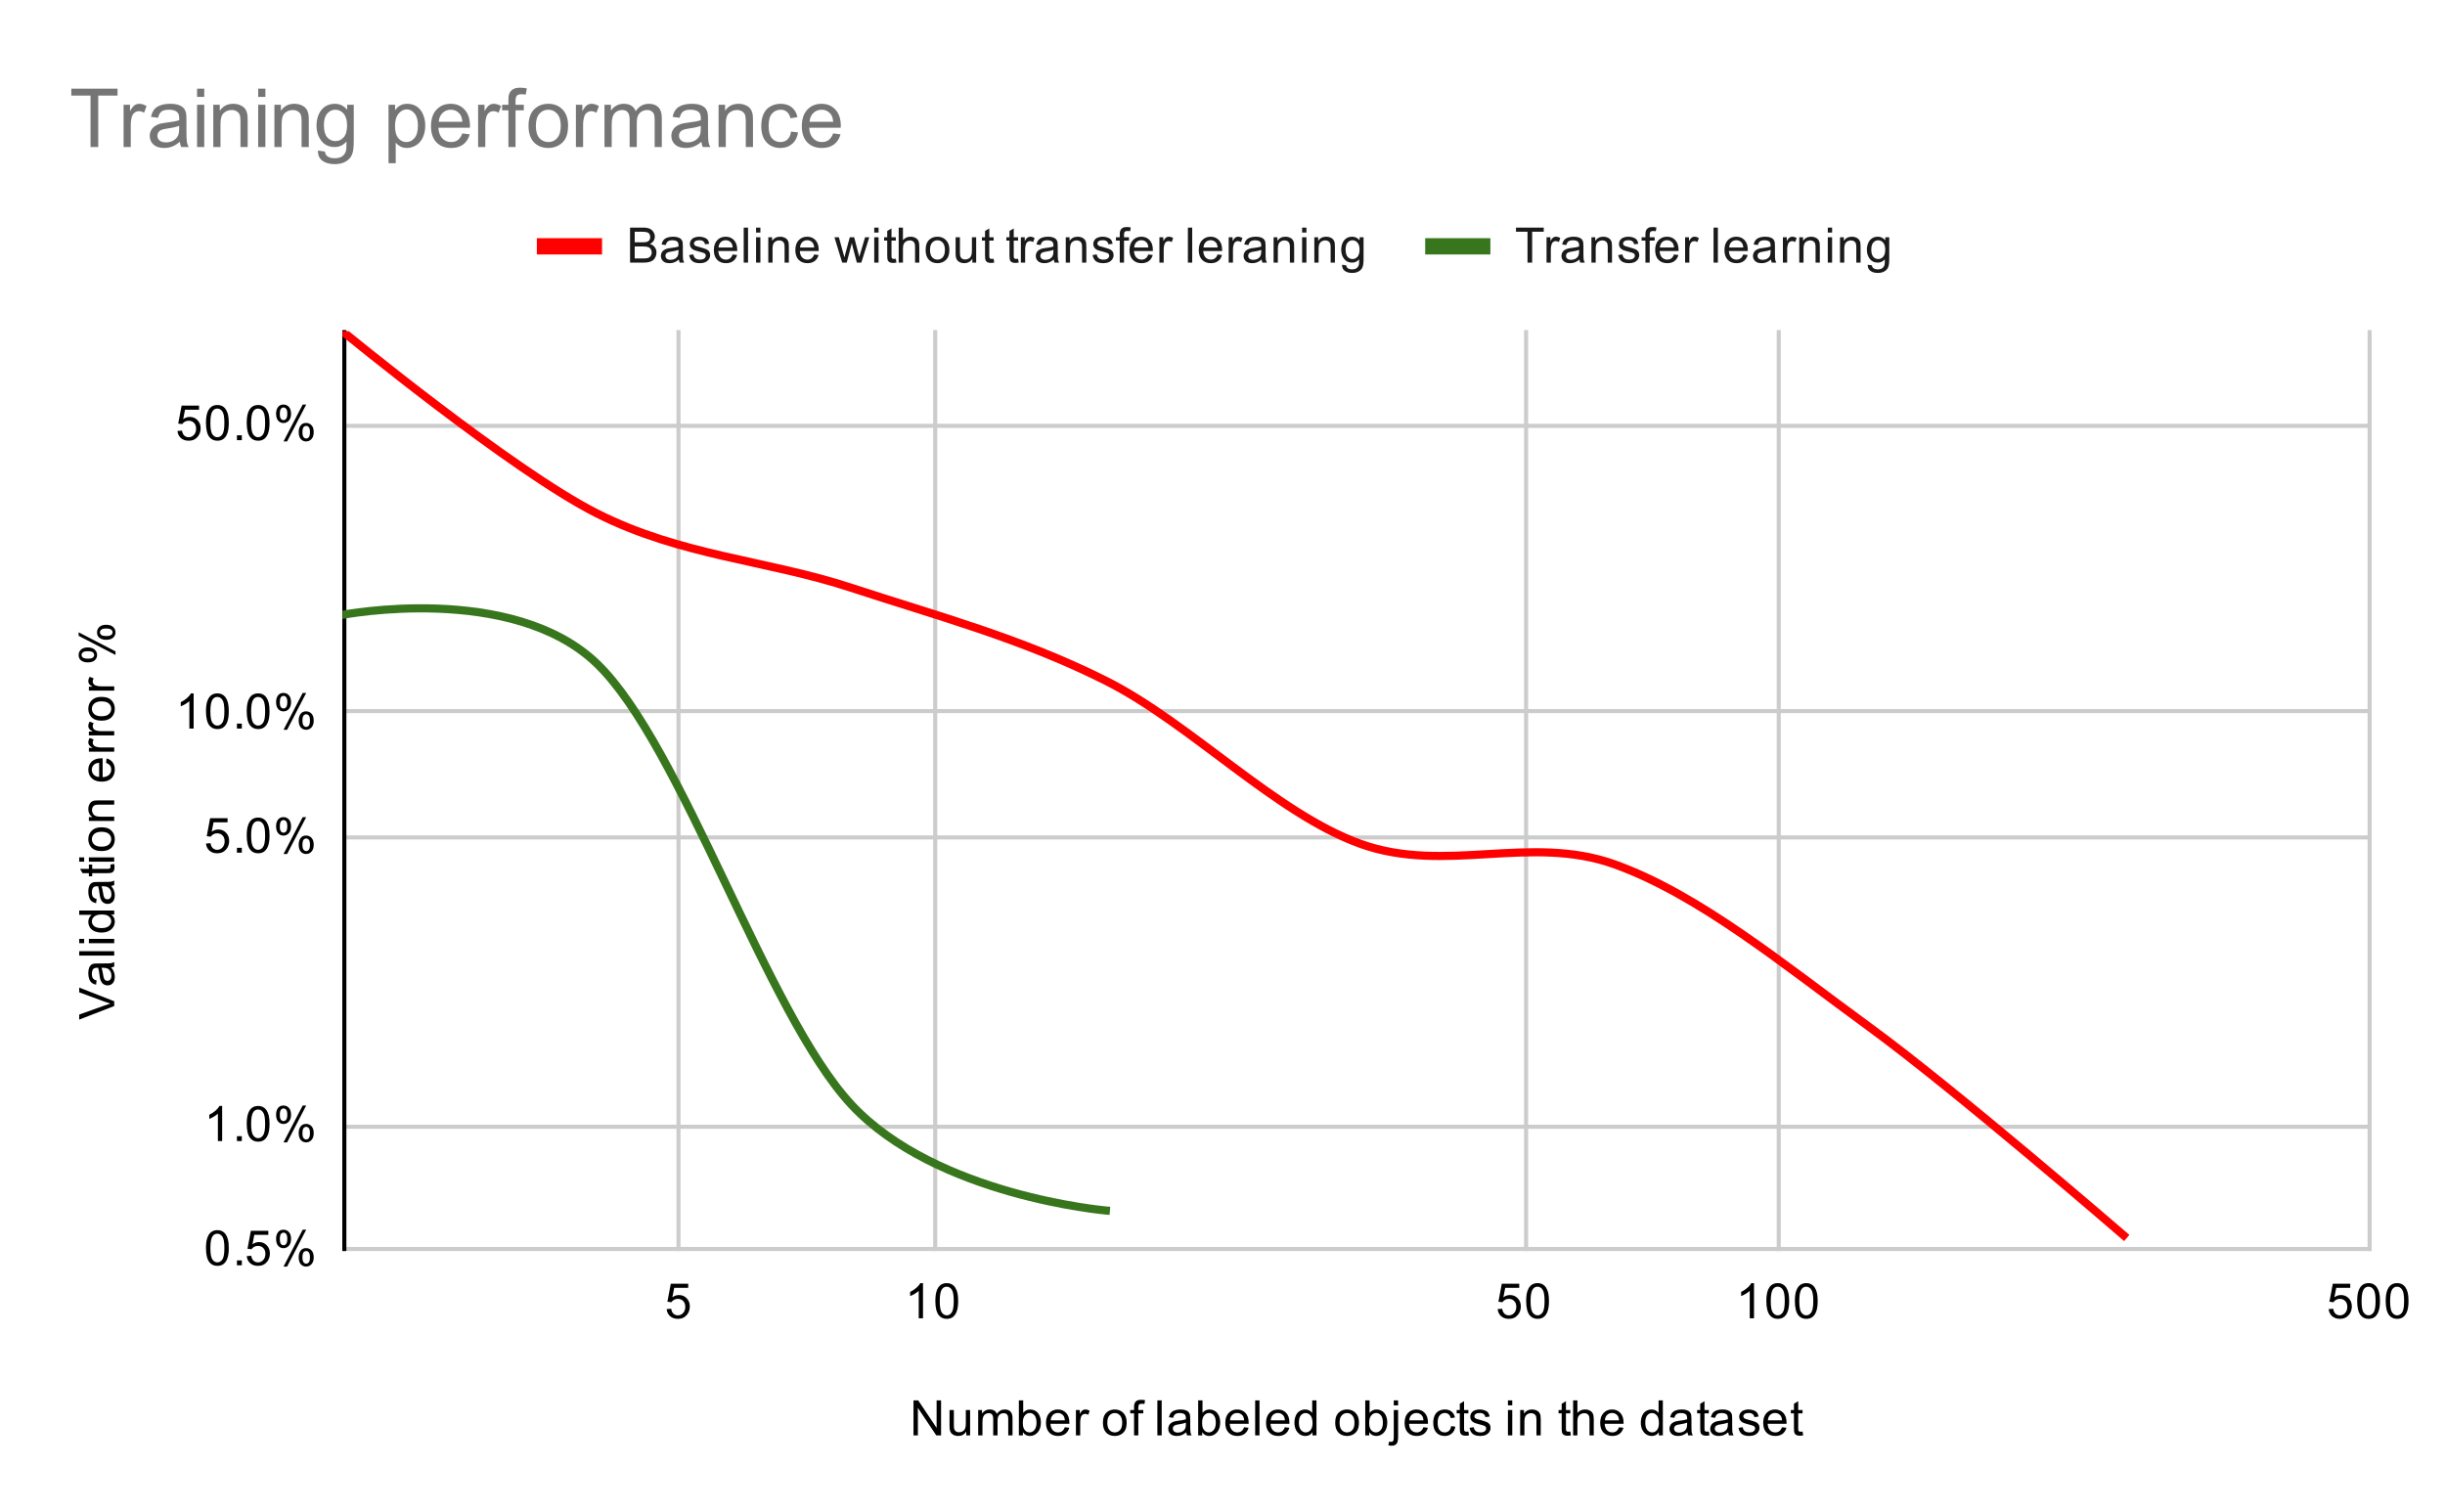<svg version="1.1" viewBox="0.0 0.0 600.0 371.0" fill="none" stroke="none" stroke-linecap="square" stroke-miterlimit="10" width="600" height="371" xmlns:xlink="http://www.w3.org/1999/xlink" xmlns="http://www.w3.org/2000/svg"><path fill="#ffffff" d="M0 0L600.0 0L600.0 371.0L0 371.0L0 0Z" fill-rule="nonzero"/><path stroke="#cccccc" stroke-width="1.0" stroke-linecap="butt" d="M166.5 81.5L166.5 306.5" fill-rule="nonzero"/><path stroke="#cccccc" stroke-width="1.0" stroke-linecap="butt" d="M229.5 81.5L229.5 306.5" fill-rule="nonzero"/><path stroke="#cccccc" stroke-width="1.0" stroke-linecap="butt" d="M374.5 81.5L374.5 306.5" fill-rule="nonzero"/><path stroke="#cccccc" stroke-width="1.0" stroke-linecap="butt" d="M436.5 81.5L436.5 306.5" fill-rule="nonzero"/><path stroke="#cccccc" stroke-width="1.0" stroke-linecap="butt" d="M581.5 81.5L581.5 306.5" fill-rule="nonzero"/><path stroke="#cccccc" stroke-width="1.0" stroke-linecap="butt" d="M84.5 306.5L581.5 306.5" fill-rule="nonzero"/><path stroke="#cccccc" stroke-width="1.0" stroke-linecap="butt" d="M84.5 276.5L581.5 276.5" fill-rule="nonzero"/><path stroke="#cccccc" stroke-width="1.0" stroke-linecap="butt" d="M84.5 205.5L581.5 205.5" fill-rule="nonzero"/><path stroke="#cccccc" stroke-width="1.0" stroke-linecap="butt" d="M84.5 174.5L581.5 174.5" fill-rule="nonzero"/><path stroke="#cccccc" stroke-width="1.0" stroke-linecap="butt" d="M84.5 104.5L581.5 104.5" fill-rule="nonzero"/><path stroke="#000000" stroke-width="1.0" stroke-linecap="butt" d="M84.5 306.5L84.5 81.5" fill-rule="nonzero"/><clipPath id="id_0"><path d="M84.048 81.283L581.45 81.283L581.45 306.5L84.048 306.5L84.048 81.283Z" clip-rule="nonzero"/></clipPath><path stroke="#ff0000" stroke-width="2.0" stroke-linecap="butt" clip-path="url(#id_0)" d="M84.048 81.283C84.048 81.283 125.676 115.501 146.49 125.996C167.304 136.491 188.118 137.41 208.933 144.255C229.747 151.099 250.561 156.596 271.375 167.064C292.189 177.533 313.003 199.556 333.817 207.065C354.631 214.574 375.445 204.628 396.26 212.118C417.074 219.609 437.888 236.835 458.702 252.006C479.516 267.177 521.144 303.146 521.144 303.146" fill-rule="nonzero"/><path stroke="#38761d" stroke-width="2.0" stroke-linecap="butt" clip-path="url(#id_0)" d="M84.048 150.881C84.048 150.881 125.676 142.83 146.49 162.864C167.304 182.897 188.118 248.716 208.933 271.081C229.747 293.445 271.375 297.05 271.375 297.05" fill-rule="nonzero"/><path fill="#000000" fill-opacity="0.0" clip-path="url(#id_0)" d="M87.048 81.283C87.048 82.94 85.705 84.283 84.048 84.283C82.391 84.283 81.048 82.94 81.048 81.283C81.048 79.626 82.391 78.283 84.048 78.283C85.705 78.283 87.048 79.626 87.048 81.283Z" fill-rule="nonzero"/><path fill="#000000" fill-opacity="0.0" clip-path="url(#id_0)" d="M149.49 125.996C149.49 127.653 148.147 128.996 146.49 128.996C144.833 128.996 143.49 127.653 143.49 125.996C143.49 124.339 144.833 122.996 146.49 122.996C148.147 122.996 149.49 124.339 149.49 125.996Z" fill-rule="nonzero"/><path fill="#000000" fill-opacity="0.0" clip-path="url(#id_0)" d="M211.933 144.255C211.933 145.912 210.589 147.255 208.933 147.255C207.276 147.255 205.933 145.912 205.933 144.255C205.933 142.598 207.276 141.255 208.933 141.255C210.589 141.255 211.933 142.598 211.933 144.255Z" fill-rule="nonzero"/><path fill="#000000" fill-opacity="0.0" clip-path="url(#id_0)" d="M274.375 167.064C274.375 168.721 273.032 170.064 271.375 170.064C269.718 170.064 268.375 168.721 268.375 167.064C268.375 165.407 269.718 164.064 271.375 164.064C273.032 164.064 274.375 165.407 274.375 167.064Z" fill-rule="nonzero"/><path fill="#000000" fill-opacity="0.0" clip-path="url(#id_0)" d="M336.817 207.065C336.817 208.722 335.474 210.065 333.817 210.065C332.16 210.065 330.817 208.722 330.817 207.065C330.817 205.408 332.16 204.065 333.817 204.065C335.474 204.065 336.817 205.408 336.817 207.065Z" fill-rule="nonzero"/><path fill="#000000" fill-opacity="0.0" clip-path="url(#id_0)" d="M399.26 212.118C399.26 213.775 397.916 215.118 396.26 215.118C394.603 215.118 393.26 213.775 393.26 212.118C393.26 210.462 394.603 209.118 396.26 209.118C397.916 209.118 399.26 210.462 399.26 212.118Z" fill-rule="nonzero"/><path fill="#000000" fill-opacity="0.0" clip-path="url(#id_0)" d="M461.702 252.006C461.702 253.663 460.359 255.006 458.702 255.006C457.045 255.006 455.702 253.663 455.702 252.006C455.702 250.349 457.045 249.006 458.702 249.006C460.359 249.006 461.702 250.349 461.702 252.006Z" fill-rule="nonzero"/><path fill="#000000" fill-opacity="0.0" clip-path="url(#id_0)" d="M524.144 303.146C524.144 304.803 522.801 306.146 521.144 306.146C519.487 306.146 518.144 304.803 518.144 303.146C518.144 301.489 519.487 300.146 521.144 300.146C522.801 300.146 524.144 301.489 524.144 303.146Z" fill-rule="nonzero"/><path fill="#000000" fill-opacity="0.0" clip-path="url(#id_0)" d="M87.048 150.881C87.048 152.538 85.705 153.881 84.048 153.881C82.391 153.881 81.048 152.538 81.048 150.881C81.048 149.225 82.391 147.881 84.048 147.881C85.705 147.881 87.048 149.225 87.048 150.881Z" fill-rule="nonzero"/><path fill="#000000" fill-opacity="0.0" clip-path="url(#id_0)" d="M149.49 162.864C149.49 164.52 148.147 165.864 146.49 165.864C144.833 165.864 143.49 164.52 143.49 162.864C143.49 161.207 144.833 159.864 146.49 159.864C148.147 159.864 149.49 161.207 149.49 162.864Z" fill-rule="nonzero"/><path fill="#000000" fill-opacity="0.0" clip-path="url(#id_0)" d="M211.933 271.081C211.933 272.738 210.589 274.081 208.933 274.081C207.276 274.081 205.933 272.738 205.933 271.081C205.933 269.424 207.276 268.081 208.933 268.081C210.589 268.081 211.933 269.424 211.933 271.081Z" fill-rule="nonzero"/><path fill="#000000" fill-opacity="0.0" clip-path="url(#id_0)" d="M274.375 297.05C274.375 298.707 273.032 300.05 271.375 300.05C269.718 300.05 268.375 298.707 268.375 297.05C268.375 295.393 269.718 294.05 271.375 294.05C273.032 294.05 274.375 295.393 274.375 297.05Z" fill-rule="nonzero"/><path fill="#000000" d="M224.171 352.241L224.171 343.648L225.327 343.648L229.843 350.398L229.843 343.648L230.936 343.648L230.936 352.241L229.765 352.241L225.249 345.491L225.249 352.241L224.171 352.241ZM237.124 352.241L237.124 351.319Q236.39 352.382 235.14 352.382Q234.593 352.382 234.108 352.179Q233.64 351.96 233.405 351.648Q233.171 351.319 233.077 350.851Q233.015 350.554 233.015 349.866L233.015 346.023L234.077 346.023L234.077 349.476Q234.077 350.288 234.14 350.585Q234.233 350.991 234.546 351.241Q234.874 351.476 235.358 351.476Q235.827 351.476 236.233 351.241Q236.655 350.991 236.827 350.569Q237.015 350.148 237.015 349.351L237.015 346.023L238.061 346.023L238.061 352.241L237.124 352.241ZM240.046 352.241L240.046 346.023L240.983 346.023L240.983 346.898Q241.28 346.429 241.765 346.163Q242.249 345.882 242.874 345.882Q243.561 345.882 243.999 346.163Q244.452 346.444 244.624 346.96Q245.374 345.882 246.546 345.882Q247.483 345.882 247.968 346.398Q248.468 346.898 248.468 347.976L248.468 352.241L247.421 352.241L247.421 348.319Q247.421 347.694 247.311 347.413Q247.218 347.132 246.952 346.96Q246.686 346.788 246.311 346.788Q245.655 346.788 245.218 347.226Q244.796 347.663 244.796 348.632L244.796 352.241L243.733 352.241L243.733 348.194Q243.733 347.491 243.468 347.148Q243.218 346.788 242.64 346.788Q242.186 346.788 241.811 347.023Q241.436 347.257 241.265 347.71Q241.093 348.163 241.093 349.007L241.093 352.241L240.046 352.241ZM251.015 352.241L250.03 352.241L250.03 343.648L251.093 343.648L251.093 346.71Q251.765 345.882 252.796 345.882Q253.374 345.882 253.874 346.116Q254.39 346.335 254.718 346.757Q255.061 347.179 255.249 347.773Q255.436 348.366 255.436 349.038Q255.436 350.632 254.64 351.507Q253.843 352.382 252.749 352.382Q251.64 352.382 251.015 351.46L251.015 352.241ZM250.999 349.085Q250.999 350.194 251.311 350.694Q251.811 351.507 252.655 351.507Q253.343 351.507 253.843 350.913Q254.358 350.319 254.358 349.116Q254.358 347.898 253.874 347.319Q253.39 346.741 252.702 346.741Q252.015 346.741 251.499 347.351Q250.999 347.944 250.999 349.085ZM261.296 350.241L262.39 350.366Q262.14 351.319 261.436 351.851Q260.733 352.382 259.655 352.382Q258.296 352.382 257.483 351.538Q256.686 350.694 256.686 349.179Q256.686 347.616 257.499 346.757Q258.311 345.882 259.593 345.882Q260.843 345.882 261.624 346.726Q262.421 347.569 262.421 349.116Q262.421 349.21 262.421 349.398L257.78 349.398Q257.843 350.429 258.358 350.976Q258.874 351.507 259.655 351.507Q260.233 351.507 260.64 351.21Q261.061 350.898 261.296 350.241ZM257.843 348.538L261.311 348.538Q261.249 347.741 260.921 347.351Q260.405 346.741 259.608 346.741Q258.874 346.741 258.374 347.226Q257.89 347.71 257.843 348.538ZM264.03 352.241L264.03 346.023L264.983 346.023L264.983 346.96Q265.343 346.304 265.64 346.101Q265.952 345.882 266.327 345.882Q266.858 345.882 267.405 346.21L267.046 347.194Q266.655 346.96 266.28 346.96Q265.921 346.96 265.64 347.179Q265.374 347.382 265.265 347.757Q265.077 348.319 265.077 348.976L265.077 352.241L264.03 352.241ZM270.655 349.132Q270.655 347.398 271.608 346.569Q272.405 345.882 273.561 345.882Q274.843 345.882 275.655 346.726Q276.483 347.554 276.483 349.038Q276.483 350.241 276.124 350.929Q275.765 351.616 275.061 352.007Q274.374 352.382 273.561 352.382Q272.265 352.382 271.452 351.554Q270.655 350.71 270.655 349.132ZM271.733 349.132Q271.733 350.319 272.249 350.913Q272.78 351.507 273.561 351.507Q274.358 351.507 274.874 350.913Q275.39 350.319 275.39 349.101Q275.39 347.944 274.858 347.351Q274.343 346.757 273.561 346.757Q272.78 346.757 272.249 347.351Q271.733 347.929 271.733 349.132ZM278.296 352.241L278.296 346.835L277.358 346.835L277.358 346.023L278.296 346.023L278.296 345.351Q278.296 344.726 278.405 344.429Q278.561 344.007 278.936 343.757Q279.327 343.507 280.015 343.507Q280.468 343.507 280.999 343.616L280.843 344.523Q280.515 344.476 280.218 344.476Q279.733 344.476 279.53 344.679Q279.343 344.882 279.343 345.444L279.343 346.023L280.561 346.023L280.561 346.835L279.343 346.835L279.343 352.241L278.296 352.241ZM284.015 352.241L284.015 343.648L285.077 343.648L285.077 352.241L284.015 352.241ZM291.108 351.476Q290.515 351.976 289.968 352.179Q289.436 352.382 288.811 352.382Q287.78 352.382 287.233 351.882Q286.686 351.382 286.686 350.601Q286.686 350.148 286.89 349.773Q287.093 349.382 287.436 349.163Q287.78 348.929 288.202 348.819Q288.499 348.726 289.14 348.648Q290.405 348.507 291.015 348.288Q291.015 348.069 291.015 348.023Q291.015 347.366 290.718 347.101Q290.311 346.757 289.515 346.757Q288.78 346.757 288.421 347.023Q288.061 347.273 287.89 347.929L286.858 347.788Q286.999 347.132 287.327 346.726Q287.655 346.319 288.265 346.101Q288.874 345.882 289.671 345.882Q290.468 345.882 290.968 346.069Q291.468 346.257 291.702 346.538Q291.936 346.819 292.03 347.257Q292.077 347.523 292.077 348.226L292.077 349.632Q292.077 351.101 292.14 351.491Q292.218 351.882 292.421 352.241L291.311 352.241Q291.155 351.913 291.108 351.476ZM291.015 349.116Q290.436 349.351 289.296 349.523Q288.64 349.616 288.374 349.741Q288.108 349.851 287.952 350.069Q287.811 350.288 287.811 350.569Q287.811 350.991 288.124 351.273Q288.452 351.554 289.061 351.554Q289.671 351.554 290.14 351.288Q290.624 351.023 290.843 350.554Q291.015 350.194 291.015 349.507L291.015 349.116ZM295.015 352.241L294.03 352.241L294.03 343.648L295.093 343.648L295.093 346.71Q295.765 345.882 296.796 345.882Q297.374 345.882 297.874 346.116Q298.39 346.335 298.718 346.757Q299.061 347.179 299.249 347.773Q299.436 348.366 299.436 349.038Q299.436 350.632 298.64 351.507Q297.843 352.382 296.749 352.382Q295.64 352.382 295.015 351.46L295.015 352.241ZM294.999 349.085Q294.999 350.194 295.311 350.694Q295.811 351.507 296.655 351.507Q297.343 351.507 297.843 350.913Q298.358 350.319 298.358 349.116Q298.358 347.898 297.874 347.319Q297.39 346.741 296.702 346.741Q296.015 346.741 295.499 347.351Q294.999 347.944 294.999 349.085ZM305.296 350.241L306.39 350.366Q306.14 351.319 305.436 351.851Q304.733 352.382 303.655 352.382Q302.296 352.382 301.483 351.538Q300.686 350.694 300.686 349.179Q300.686 347.616 301.499 346.757Q302.311 345.882 303.593 345.882Q304.843 345.882 305.624 346.726Q306.421 347.569 306.421 349.116Q306.421 349.21 306.421 349.398L301.78 349.398Q301.843 350.429 302.358 350.976Q302.874 351.507 303.655 351.507Q304.233 351.507 304.64 351.21Q305.061 350.898 305.296 350.241ZM301.843 348.538L305.311 348.538Q305.249 347.741 304.921 347.351Q304.405 346.741 303.608 346.741Q302.874 346.741 302.374 347.226Q301.89 347.71 301.843 348.538ZM308.015 352.241L308.015 343.648L309.077 343.648L309.077 352.241L308.015 352.241ZM315.296 350.241L316.39 350.366Q316.14 351.319 315.436 351.851Q314.733 352.382 313.655 352.382Q312.296 352.382 311.483 351.538Q310.686 350.694 310.686 349.179Q310.686 347.616 311.499 346.757Q312.311 345.882 313.593 345.882Q314.843 345.882 315.624 346.726Q316.421 347.569 316.421 349.116Q316.421 349.21 316.421 349.398L311.78 349.398Q311.843 350.429 312.358 350.976Q312.874 351.507 313.655 351.507Q314.233 351.507 314.64 351.21Q315.061 350.898 315.296 350.241ZM311.843 348.538L315.311 348.538Q315.249 347.741 314.921 347.351Q314.405 346.741 313.608 346.741Q312.874 346.741 312.374 347.226Q311.89 347.71 311.843 348.538ZM322.077 352.241L322.077 351.46Q321.483 352.382 320.343 352.382Q319.593 352.382 318.968 351.976Q318.343 351.554 317.999 350.819Q317.655 350.085 317.655 349.132Q317.655 348.21 317.968 347.444Q318.28 346.679 318.905 346.288Q319.53 345.882 320.296 345.882Q320.858 345.882 321.296 346.116Q321.733 346.351 322.015 346.726L322.015 343.648L323.061 343.648L323.061 352.241L322.077 352.241ZM318.749 349.132Q318.749 350.335 319.249 350.929Q319.749 351.507 320.436 351.507Q321.124 351.507 321.608 350.944Q322.093 350.382 322.093 349.226Q322.093 347.944 321.593 347.351Q321.108 346.757 320.39 346.757Q319.686 346.757 319.218 347.335Q318.749 347.898 318.749 349.132ZM327.655 349.132Q327.655 347.398 328.608 346.569Q329.405 345.882 330.561 345.882Q331.843 345.882 332.655 346.726Q333.483 347.554 333.483 349.038Q333.483 350.241 333.124 350.929Q332.765 351.616 332.061 352.007Q331.374 352.382 330.561 352.382Q329.265 352.382 328.452 351.554Q327.655 350.71 327.655 349.132ZM328.733 349.132Q328.733 350.319 329.249 350.913Q329.78 351.507 330.561 351.507Q331.358 351.507 331.874 350.913Q332.39 350.319 332.39 349.101Q332.39 347.944 331.858 347.351Q331.343 346.757 330.561 346.757Q329.78 346.757 329.249 347.351Q328.733 347.929 328.733 349.132ZM336.015 352.241L335.03 352.241L335.03 343.648L336.093 343.648L336.093 346.71Q336.765 345.882 337.796 345.882Q338.374 345.882 338.874 346.116Q339.39 346.335 339.718 346.757Q340.061 347.179 340.249 347.773Q340.436 348.366 340.436 349.038Q340.436 350.632 339.64 351.507Q338.843 352.382 337.749 352.382Q336.64 352.382 336.015 351.46L336.015 352.241ZM335.999 349.085Q335.999 350.194 336.311 350.694Q336.811 351.507 337.655 351.507Q338.343 351.507 338.843 350.913Q339.358 350.319 339.358 349.116Q339.358 347.898 338.874 347.319Q338.39 346.741 337.702 346.741Q337.015 346.741 336.499 347.351Q335.999 347.944 335.999 349.085ZM342.03 344.882L342.03 343.648L343.093 343.648L343.093 344.882L342.03 344.882ZM340.702 354.663L340.89 353.757Q341.218 353.835 341.39 353.835Q341.718 353.835 341.874 353.616Q342.03 353.413 342.03 352.554L342.03 346.023L343.093 346.023L343.093 352.585Q343.093 353.726 342.796 354.179Q342.405 354.773 341.53 354.773Q341.093 354.773 340.702 354.663ZM349.296 350.241L350.39 350.366Q350.14 351.319 349.436 351.851Q348.733 352.382 347.655 352.382Q346.296 352.382 345.483 351.538Q344.686 350.694 344.686 349.179Q344.686 347.616 345.499 346.757Q346.311 345.882 347.593 345.882Q348.843 345.882 349.624 346.726Q350.421 347.569 350.421 349.116Q350.421 349.21 350.421 349.398L345.78 349.398Q345.843 350.429 346.358 350.976Q346.874 351.507 347.655 351.507Q348.233 351.507 348.64 351.21Q349.061 350.898 349.296 350.241ZM345.843 348.538L349.311 348.538Q349.249 347.741 348.921 347.351Q348.405 346.741 347.608 346.741Q346.874 346.741 346.374 347.226Q345.89 347.71 345.843 348.538ZM356.108 349.96L357.14 350.101Q356.968 351.163 356.265 351.773Q355.561 352.382 354.546 352.382Q353.265 352.382 352.483 351.554Q351.718 350.71 351.718 349.148Q351.718 348.148 352.046 347.398Q352.39 346.632 353.061 346.257Q353.749 345.882 354.561 345.882Q355.561 345.882 356.202 346.398Q356.858 346.898 357.046 347.851L356.015 348.007Q355.874 347.382 355.499 347.069Q355.124 346.741 354.593 346.741Q353.796 346.741 353.296 347.319Q352.796 347.882 352.796 349.116Q352.796 350.382 353.28 350.944Q353.765 351.507 354.53 351.507Q355.155 351.507 355.561 351.132Q355.983 350.757 356.108 349.96ZM360.343 351.304L360.499 352.226Q360.046 352.319 359.702 352.319Q359.124 352.319 358.811 352.148Q358.499 351.96 358.358 351.663Q358.233 351.366 358.233 350.413L358.233 346.835L357.468 346.835L357.468 346.023L358.233 346.023L358.233 344.476L359.28 343.851L359.28 346.023L360.343 346.023L360.343 346.835L359.28 346.835L359.28 350.476Q359.28 350.929 359.327 351.054Q359.39 351.179 359.515 351.257Q359.64 351.335 359.874 351.335Q360.061 351.335 360.343 351.304ZM360.624 350.382L361.655 350.226Q361.749 350.851 362.14 351.179Q362.546 351.507 363.28 351.507Q363.999 351.507 364.343 351.226Q364.702 350.929 364.702 350.523Q364.702 350.163 364.39 349.96Q364.171 349.819 363.311 349.601Q362.155 349.304 361.702 349.101Q361.265 348.882 361.03 348.507Q360.796 348.132 360.796 347.663Q360.796 347.257 360.983 346.898Q361.171 346.538 361.499 346.304Q361.749 346.132 362.171 346.007Q362.593 345.882 363.093 345.882Q363.811 345.882 364.358 346.101Q364.921 346.304 365.186 346.663Q365.452 347.023 365.546 347.616L364.515 347.757Q364.452 347.288 364.108 347.023Q363.78 346.741 363.155 346.741Q362.436 346.741 362.124 346.991Q361.811 347.226 361.811 347.554Q361.811 347.757 361.936 347.913Q362.077 348.085 362.343 348.194Q362.499 348.257 363.28 348.46Q364.405 348.773 364.843 348.96Q365.28 349.148 365.53 349.507Q365.78 349.866 365.78 350.413Q365.78 350.944 365.468 351.413Q365.171 351.866 364.593 352.132Q364.015 352.382 363.28 352.382Q362.061 352.382 361.421 351.882Q360.796 351.366 360.624 350.382ZM370.046 344.866L370.046 343.648L371.108 343.648L371.108 344.866L370.046 344.866ZM370.046 352.241L370.046 346.023L371.108 346.023L371.108 352.241L370.046 352.241ZM373.046 352.241L373.046 346.023L373.983 346.023L373.983 346.898Q374.671 345.882 375.968 345.882Q376.53 345.882 376.999 346.085Q377.483 346.288 377.718 346.616Q377.952 346.944 378.046 347.382Q378.093 347.679 378.093 348.413L378.093 352.241L377.046 352.241L377.046 348.46Q377.046 347.804 376.921 347.491Q376.796 347.179 376.483 346.991Q376.171 346.788 375.749 346.788Q375.077 346.788 374.577 347.226Q374.093 347.648 374.093 348.835L374.093 352.241L373.046 352.241ZM385.343 351.304L385.499 352.226Q385.046 352.319 384.702 352.319Q384.124 352.319 383.811 352.148Q383.499 351.96 383.358 351.663Q383.233 351.366 383.233 350.413L383.233 346.835L382.468 346.835L382.468 346.023L383.233 346.023L383.233 344.476L384.28 343.851L384.28 346.023L385.343 346.023L385.343 346.835L384.28 346.835L384.28 350.476Q384.28 350.929 384.327 351.054Q384.39 351.179 384.515 351.257Q384.64 351.335 384.874 351.335Q385.061 351.335 385.343 351.304ZM386.046 352.241L386.046 343.648L387.093 343.648L387.093 346.726Q387.827 345.882 388.952 345.882Q389.655 345.882 390.155 346.163Q390.671 346.429 390.89 346.913Q391.108 347.382 391.108 348.304L391.108 352.241L390.061 352.241L390.061 348.304Q390.061 347.507 389.718 347.148Q389.374 346.788 388.749 346.788Q388.28 346.788 387.858 347.038Q387.452 347.273 387.265 347.694Q387.093 348.101 387.093 348.835L387.093 352.241L386.046 352.241ZM397.296 350.241L398.39 350.366Q398.14 351.319 397.436 351.851Q396.733 352.382 395.655 352.382Q394.296 352.382 393.483 351.538Q392.686 350.694 392.686 349.179Q392.686 347.616 393.499 346.757Q394.311 345.882 395.593 345.882Q396.843 345.882 397.624 346.726Q398.421 347.569 398.421 349.116Q398.421 349.21 398.421 349.398L393.78 349.398Q393.843 350.429 394.358 350.976Q394.874 351.507 395.655 351.507Q396.233 351.507 396.64 351.21Q397.061 350.898 397.296 350.241ZM393.843 348.538L397.311 348.538Q397.249 347.741 396.921 347.351Q396.405 346.741 395.608 346.741Q394.874 346.741 394.374 347.226Q393.89 347.71 393.843 348.538ZM407.077 352.241L407.077 351.46Q406.483 352.382 405.343 352.382Q404.593 352.382 403.968 351.976Q403.343 351.554 402.999 350.819Q402.655 350.085 402.655 349.132Q402.655 348.21 402.968 347.444Q403.28 346.679 403.905 346.288Q404.53 345.882 405.296 345.882Q405.858 345.882 406.296 346.116Q406.733 346.351 407.015 346.726L407.015 343.648L408.061 343.648L408.061 352.241L407.077 352.241ZM403.749 349.132Q403.749 350.335 404.249 350.929Q404.749 351.507 405.436 351.507Q406.124 351.507 406.608 350.944Q407.093 350.382 407.093 349.226Q407.093 347.944 406.593 347.351Q406.108 346.757 405.39 346.757Q404.686 346.757 404.218 347.335Q403.749 347.898 403.749 349.132ZM414.108 351.476Q413.515 351.976 412.968 352.179Q412.436 352.382 411.811 352.382Q410.78 352.382 410.233 351.882Q409.686 351.382 409.686 350.601Q409.686 350.148 409.89 349.773Q410.093 349.382 410.436 349.163Q410.78 348.929 411.202 348.819Q411.499 348.726 412.14 348.648Q413.405 348.507 414.015 348.288Q414.015 348.069 414.015 348.023Q414.015 347.366 413.718 347.101Q413.311 346.757 412.515 346.757Q411.78 346.757 411.421 347.023Q411.061 347.273 410.89 347.929L409.858 347.788Q409.999 347.132 410.327 346.726Q410.655 346.319 411.265 346.101Q411.874 345.882 412.671 345.882Q413.468 345.882 413.968 346.069Q414.468 346.257 414.702 346.538Q414.936 346.819 415.03 347.257Q415.077 347.523 415.077 348.226L415.077 349.632Q415.077 351.101 415.14 351.491Q415.218 351.882 415.421 352.241L414.311 352.241Q414.155 351.913 414.108 351.476ZM414.015 349.116Q413.436 349.351 412.296 349.523Q411.64 349.616 411.374 349.741Q411.108 349.851 410.952 350.069Q410.811 350.288 410.811 350.569Q410.811 350.991 411.124 351.273Q411.452 351.554 412.061 351.554Q412.671 351.554 413.14 351.288Q413.624 351.023 413.843 350.554Q414.015 350.194 414.015 349.507L414.015 349.116ZM419.343 351.304L419.499 352.226Q419.046 352.319 418.702 352.319Q418.124 352.319 417.811 352.148Q417.499 351.96 417.358 351.663Q417.233 351.366 417.233 350.413L417.233 346.835L416.468 346.835L416.468 346.023L417.233 346.023L417.233 344.476L418.28 343.851L418.28 346.023L419.343 346.023L419.343 346.835L418.28 346.835L418.28 350.476Q418.28 350.929 418.327 351.054Q418.39 351.179 418.515 351.257Q418.64 351.335 418.874 351.335Q419.061 351.335 419.343 351.304ZM424.108 351.476Q423.515 351.976 422.968 352.179Q422.436 352.382 421.811 352.382Q420.78 352.382 420.233 351.882Q419.686 351.382 419.686 350.601Q419.686 350.148 419.89 349.773Q420.093 349.382 420.436 349.163Q420.78 348.929 421.202 348.819Q421.499 348.726 422.14 348.648Q423.405 348.507 424.015 348.288Q424.015 348.069 424.015 348.023Q424.015 347.366 423.718 347.101Q423.311 346.757 422.515 346.757Q421.78 346.757 421.421 347.023Q421.061 347.273 420.89 347.929L419.858 347.788Q419.999 347.132 420.327 346.726Q420.655 346.319 421.265 346.101Q421.874 345.882 422.671 345.882Q423.468 345.882 423.968 346.069Q424.468 346.257 424.702 346.538Q424.936 346.819 425.03 347.257Q425.077 347.523 425.077 348.226L425.077 349.632Q425.077 351.101 425.14 351.491Q425.218 351.882 425.421 352.241L424.311 352.241Q424.155 351.913 424.108 351.476ZM424.015 349.116Q423.436 349.351 422.296 349.523Q421.64 349.616 421.374 349.741Q421.108 349.851 420.952 350.069Q420.811 350.288 420.811 350.569Q420.811 350.991 421.124 351.273Q421.452 351.554 422.061 351.554Q422.671 351.554 423.14 351.288Q423.624 351.023 423.843 350.554Q424.015 350.194 424.015 349.507L424.015 349.116ZM426.624 350.382L427.655 350.226Q427.749 350.851 428.14 351.179Q428.546 351.507 429.28 351.507Q429.999 351.507 430.343 351.226Q430.702 350.929 430.702 350.523Q430.702 350.163 430.39 349.96Q430.171 349.819 429.311 349.601Q428.155 349.304 427.702 349.101Q427.265 348.882 427.03 348.507Q426.796 348.132 426.796 347.663Q426.796 347.257 426.983 346.898Q427.171 346.538 427.499 346.304Q427.749 346.132 428.171 346.007Q428.593 345.882 429.093 345.882Q429.811 345.882 430.358 346.101Q430.921 346.304 431.186 346.663Q431.452 347.023 431.546 347.616L430.515 347.757Q430.452 347.288 430.108 347.023Q429.78 346.741 429.155 346.741Q428.436 346.741 428.124 346.991Q427.811 347.226 427.811 347.554Q427.811 347.757 427.936 347.913Q428.077 348.085 428.343 348.194Q428.499 348.257 429.28 348.46Q430.405 348.773 430.843 348.96Q431.28 349.148 431.53 349.507Q431.78 349.866 431.78 350.413Q431.78 350.944 431.468 351.413Q431.171 351.866 430.593 352.132Q430.015 352.382 429.28 352.382Q428.061 352.382 427.421 351.882Q426.796 351.366 426.624 350.382ZM437.296 350.241L438.39 350.366Q438.14 351.319 437.436 351.851Q436.733 352.382 435.655 352.382Q434.296 352.382 433.483 351.538Q432.686 350.694 432.686 349.179Q432.686 347.616 433.499 346.757Q434.311 345.882 435.593 345.882Q436.843 345.882 437.624 346.726Q438.421 347.569 438.421 349.116Q438.421 349.21 438.421 349.398L433.78 349.398Q433.843 350.429 434.358 350.976Q434.874 351.507 435.655 351.507Q436.233 351.507 436.64 351.21Q437.061 350.898 437.296 350.241ZM433.843 348.538L437.311 348.538Q437.249 347.741 436.921 347.351Q436.405 346.741 435.608 346.741Q434.874 346.741 434.374 347.226Q433.89 347.71 433.843 348.538ZM442.343 351.304L442.499 352.226Q442.046 352.319 441.702 352.319Q441.124 352.319 440.811 352.148Q440.499 351.96 440.358 351.663Q440.233 351.366 440.233 350.413L440.233 346.835L439.468 346.835L439.468 346.023L440.233 346.023L440.233 344.476L441.28 343.851L441.28 346.023L442.343 346.023L442.343 346.835L441.28 346.835L441.28 350.476Q441.28 350.929 441.327 351.054Q441.39 351.179 441.515 351.257Q441.64 351.335 441.874 351.335Q442.061 351.335 442.343 351.304Z" fill-rule="nonzero"/><path fill="#000000" d="M28.03 246.878L19.436 250.207L19.436 248.972L25.686 246.738Q26.436 246.472 27.092 246.285Q26.389 246.082 25.686 245.816L19.436 243.503L19.436 242.347L28.03 245.707L28.03 246.878ZM27.264 237.394Q27.764 237.988 27.967 238.535Q28.171 239.066 28.171 239.691Q28.171 240.722 27.671 241.269Q27.171 241.816 26.389 241.816Q25.936 241.816 25.561 241.613Q25.171 241.41 24.952 241.066Q24.717 240.722 24.608 240.3Q24.514 240.003 24.436 239.363Q24.296 238.097 24.077 237.488Q23.858 237.488 23.811 237.488Q23.155 237.488 22.889 237.785Q22.546 238.191 22.546 238.988Q22.546 239.722 22.811 240.082Q23.061 240.441 23.717 240.613L23.577 241.644Q22.921 241.503 22.514 241.175Q22.108 240.847 21.889 240.238Q21.671 239.628 21.671 238.832Q21.671 238.035 21.858 237.535Q22.046 237.035 22.327 236.8Q22.608 236.566 23.046 236.472Q23.311 236.425 24.014 236.425L25.421 236.425Q26.889 236.425 27.28 236.363Q27.671 236.285 28.03 236.082L28.03 237.191Q27.702 237.347 27.264 237.394ZM24.905 237.488Q25.139 238.066 25.311 239.207Q25.405 239.863 25.53 240.128Q25.639 240.394 25.858 240.55Q26.077 240.691 26.358 240.691Q26.78 240.691 27.061 240.378Q27.342 240.05 27.342 239.441Q27.342 238.832 27.077 238.363Q26.811 237.878 26.342 237.66Q25.983 237.488 25.296 237.488L24.905 237.488ZM28.03 234.488L19.436 234.488L19.436 233.425L28.03 233.425L28.03 234.488ZM20.655 231.457L19.436 231.457L19.436 230.394L20.655 230.394L20.655 231.457ZM28.03 231.457L21.811 231.457L21.811 230.394L28.03 230.394L28.03 231.457ZM28.03 224.425L27.249 224.425Q28.171 225.019 28.171 226.16Q28.171 226.91 27.764 227.535Q27.342 228.16 26.608 228.503Q25.874 228.847 24.921 228.847Q23.999 228.847 23.233 228.535Q22.467 228.222 22.077 227.597Q21.671 226.972 21.671 226.207Q21.671 225.644 21.905 225.207Q22.139 224.769 22.514 224.488L19.436 224.488L19.436 223.441L28.03 223.441L28.03 224.425ZM24.921 227.753Q26.124 227.753 26.717 227.253Q27.296 226.753 27.296 226.066Q27.296 225.378 26.733 224.894Q26.171 224.41 25.014 224.41Q23.733 224.41 23.139 224.91Q22.546 225.394 22.546 226.113Q22.546 226.816 23.124 227.285Q23.686 227.753 24.921 227.753ZM27.264 217.394Q27.764 217.988 27.967 218.535Q28.171 219.066 28.171 219.691Q28.171 220.722 27.671 221.269Q27.171 221.816 26.389 221.816Q25.936 221.816 25.561 221.613Q25.171 221.41 24.952 221.066Q24.717 220.722 24.608 220.3Q24.514 220.003 24.436 219.363Q24.296 218.097 24.077 217.488Q23.858 217.488 23.811 217.488Q23.155 217.488 22.889 217.785Q22.546 218.191 22.546 218.988Q22.546 219.722 22.811 220.082Q23.061 220.441 23.717 220.613L23.577 221.644Q22.921 221.503 22.514 221.175Q22.108 220.847 21.889 220.238Q21.671 219.628 21.671 218.832Q21.671 218.035 21.858 217.535Q22.046 217.035 22.327 216.8Q22.608 216.566 23.046 216.472Q23.311 216.425 24.014 216.425L25.421 216.425Q26.889 216.425 27.28 216.363Q27.671 216.285 28.03 216.082L28.03 217.191Q27.702 217.347 27.264 217.394ZM24.905 217.488Q25.139 218.066 25.311 219.207Q25.405 219.863 25.53 220.128Q25.639 220.394 25.858 220.55Q26.077 220.691 26.358 220.691Q26.78 220.691 27.061 220.378Q27.342 220.05 27.342 219.441Q27.342 218.832 27.077 218.363Q26.811 217.878 26.342 217.66Q25.983 217.488 25.296 217.488L24.905 217.488ZM27.092 212.16L28.014 212.003Q28.108 212.457 28.108 212.8Q28.108 213.378 27.936 213.691Q27.749 214.003 27.452 214.144Q27.155 214.269 26.202 214.269L22.624 214.269L22.624 215.035L21.811 215.035L21.811 214.269L20.264 214.269L19.639 213.222L21.811 213.222L21.811 212.16L22.624 212.16L22.624 213.222L26.264 213.222Q26.717 213.222 26.842 213.175Q26.967 213.113 27.046 212.988Q27.124 212.863 27.124 212.628Q27.124 212.441 27.092 212.16ZM20.655 211.457L19.436 211.457L19.436 210.394L20.655 210.394L20.655 211.457ZM28.03 211.457L21.811 211.457L21.811 210.394L28.03 210.394L28.03 211.457ZM24.921 208.847Q23.186 208.847 22.358 207.894Q21.671 207.097 21.671 205.941Q21.671 204.66 22.514 203.847Q23.342 203.019 24.827 203.019Q26.03 203.019 26.717 203.378Q27.405 203.738 27.796 204.441Q28.171 205.128 28.171 205.941Q28.171 207.238 27.342 208.05Q26.499 208.847 24.921 208.847ZM24.921 207.769Q26.108 207.769 26.702 207.253Q27.296 206.722 27.296 205.941Q27.296 205.144 26.702 204.628Q26.108 204.113 24.889 204.113Q23.733 204.113 23.139 204.644Q22.546 205.16 22.546 205.941Q22.546 206.722 23.139 207.253Q23.717 207.769 24.921 207.769ZM28.03 201.457L21.811 201.457L21.811 200.519L22.686 200.519Q21.671 199.832 21.671 198.535Q21.671 197.972 21.874 197.503Q22.077 197.019 22.405 196.785Q22.733 196.55 23.171 196.457Q23.467 196.41 24.202 196.41L28.03 196.41L28.03 197.457L24.249 197.457Q23.592 197.457 23.28 197.582Q22.967 197.707 22.78 198.019Q22.577 198.332 22.577 198.753Q22.577 199.425 23.014 199.925Q23.436 200.41 24.624 200.41L28.03 200.41L28.03 201.457ZM26.03 187.207L26.155 186.113Q27.108 186.363 27.639 187.066Q28.171 187.769 28.171 188.847Q28.171 190.207 27.327 191.019Q26.483 191.816 24.967 191.816Q23.405 191.816 22.546 191.003Q21.671 190.191 21.671 188.91Q21.671 187.66 22.514 186.878Q23.358 186.082 24.905 186.082Q24.999 186.082 25.186 186.082L25.186 190.722Q26.217 190.66 26.764 190.144Q27.296 189.628 27.296 188.847Q27.296 188.269 26.999 187.863Q26.686 187.441 26.03 187.207ZM24.327 190.66L24.327 187.191Q23.53 187.253 23.139 187.582Q22.53 188.097 22.53 188.894Q22.53 189.628 23.014 190.128Q23.499 190.613 24.327 190.66ZM28.03 184.472L21.811 184.472L21.811 183.519L22.749 183.519Q22.092 183.16 21.889 182.863Q21.671 182.55 21.671 182.175Q21.671 181.644 21.999 181.097L22.983 181.457Q22.749 181.847 22.749 182.222Q22.749 182.582 22.967 182.863Q23.171 183.128 23.546 183.238Q24.108 183.425 24.764 183.425L28.03 183.425L28.03 184.472ZM28.03 180.472L21.811 180.472L21.811 179.519L22.749 179.519Q22.092 179.16 21.889 178.863Q21.671 178.55 21.671 178.175Q21.671 177.644 21.999 177.097L22.983 177.457Q22.749 177.847 22.749 178.222Q22.749 178.582 22.967 178.863Q23.171 179.128 23.546 179.238Q24.108 179.425 24.764 179.425L28.03 179.425L28.03 180.472ZM24.921 176.847Q23.186 176.847 22.358 175.894Q21.671 175.097 21.671 173.941Q21.671 172.66 22.514 171.847Q23.342 171.019 24.827 171.019Q26.03 171.019 26.717 171.378Q27.405 171.738 27.796 172.441Q28.171 173.128 28.171 173.941Q28.171 175.238 27.342 176.05Q26.499 176.847 24.921 176.847ZM24.921 175.769Q26.108 175.769 26.702 175.253Q27.296 174.722 27.296 173.941Q27.296 173.144 26.702 172.628Q26.108 172.113 24.889 172.113Q23.733 172.113 23.139 172.644Q22.546 173.16 22.546 173.941Q22.546 174.722 23.139 175.253Q23.717 175.769 24.921 175.769ZM28.03 169.472L21.811 169.472L21.811 168.519L22.749 168.519Q22.092 168.16 21.889 167.863Q21.671 167.55 21.671 167.175Q21.671 166.644 21.999 166.097L22.983 166.457Q22.749 166.847 22.749 167.222Q22.749 167.582 22.967 167.863Q23.171 168.128 23.546 168.238Q24.108 168.425 24.764 168.425L28.03 168.425L28.03 169.472ZM21.499 162.55Q20.577 162.55 19.936 162.097Q19.296 161.628 19.296 160.753Q19.296 159.941 19.874 159.41Q20.452 158.878 21.561 158.878Q22.655 158.878 23.249 159.425Q23.827 159.957 23.827 160.738Q23.827 161.519 23.249 162.035Q22.671 162.55 21.499 162.55ZM20.014 160.722Q20.014 161.113 20.358 161.378Q20.702 161.628 21.608 161.628Q22.436 161.628 22.78 161.378Q23.108 161.113 23.108 160.722Q23.108 160.316 22.764 160.066Q22.421 159.8 21.53 159.8Q20.686 159.8 20.358 160.066Q20.014 160.332 20.014 160.722ZM28.342 160.722L19.296 156.019L19.296 155.16L28.342 159.847L28.342 160.722ZM26.014 157.003Q25.092 157.003 24.452 156.55Q23.811 156.082 23.811 155.191Q23.811 154.378 24.389 153.847Q24.952 153.316 26.077 153.316Q27.171 153.316 27.764 153.863Q28.342 154.394 28.342 155.191Q28.342 155.957 27.764 156.488Q27.186 157.003 26.014 157.003ZM24.53 155.16Q24.53 155.566 24.874 155.832Q25.217 156.082 26.124 156.082Q26.936 156.082 27.28 155.816Q27.624 155.55 27.624 155.16Q27.624 154.769 27.28 154.503Q26.936 154.238 26.03 154.238Q25.202 154.238 24.874 154.503Q24.53 154.769 24.53 155.16Z" fill-rule="nonzero"/><path fill="#000000" d="M50.548 306.266Q50.548 304.734 50.86 303.812Q51.173 302.875 51.782 302.375Q52.407 301.875 53.345 301.875Q54.032 301.875 54.548 302.156Q55.079 302.438 55.423 302.969Q55.767 303.484 55.954 304.234Q56.142 304.984 56.142 306.266Q56.142 307.781 55.829 308.703Q55.532 309.625 54.907 310.141Q54.298 310.641 53.345 310.641Q52.11 310.641 51.392 309.75Q50.548 308.688 50.548 306.266ZM51.626 306.266Q51.626 308.375 52.126 309.078Q52.626 309.781 53.345 309.781Q54.079 309.781 54.563 309.078Q55.063 308.375 55.063 306.266Q55.063 304.141 54.563 303.453Q54.079 302.75 53.329 302.75Q52.61 302.75 52.173 303.359Q51.626 304.141 51.626 306.266ZM58.142 310.5L58.142 309.297L59.345 309.297L59.345 310.5L58.142 310.5ZM60.548 308.25L61.657 308.156Q61.782 308.969 62.22 309.375Q62.673 309.781 63.313 309.781Q64.063 309.781 64.595 309.203Q65.126 308.625 65.126 307.688Q65.126 306.781 64.61 306.266Q64.11 305.734 63.282 305.734Q62.782 305.734 62.36 305.969Q61.954 306.203 61.72 306.562L60.735 306.438L61.563 302.031L65.845 302.031L65.845 303.031L62.407 303.031L61.954 305.344Q62.72 304.797 63.563 304.797Q64.688 304.797 65.454 305.578Q66.235 306.359 66.235 307.594Q66.235 308.75 65.563 309.609Q64.735 310.641 63.313 310.641Q62.142 310.641 61.392 309.984Q60.657 309.328 60.548 308.25ZM67.751 303.969Q67.751 303.047 68.204 302.406Q68.673 301.766 69.548 301.766Q70.36 301.766 70.892 302.344Q71.423 302.922 71.423 304.031Q71.423 305.125 70.876 305.719Q70.345 306.297 69.563 306.297Q68.782 306.297 68.267 305.719Q67.751 305.141 67.751 303.969ZM69.579 302.484Q69.188 302.484 68.923 302.828Q68.673 303.172 68.673 304.078Q68.673 304.906 68.923 305.25Q69.188 305.578 69.579 305.578Q69.985 305.578 70.235 305.234Q70.501 304.891 70.501 304.0Q70.501 303.156 70.235 302.828Q69.97 302.484 69.579 302.484ZM69.579 310.812L74.282 301.766L75.142 301.766L70.454 310.812L69.579 310.812ZM73.298 308.484Q73.298 307.562 73.751 306.922Q74.22 306.281 75.11 306.281Q75.923 306.281 76.454 306.859Q76.985 307.422 76.985 308.547Q76.985 309.641 76.438 310.234Q75.907 310.812 75.11 310.812Q74.345 310.812 73.813 310.234Q73.298 309.656 73.298 308.484ZM75.142 307.0Q74.735 307.0 74.47 307.344Q74.22 307.688 74.22 308.594Q74.22 309.406 74.485 309.75Q74.751 310.094 75.142 310.094Q75.532 310.094 75.798 309.75Q76.063 309.406 76.063 308.5Q76.063 307.672 75.798 307.344Q75.532 307.0 75.142 307.0Z" fill-rule="nonzero"/><path fill="#000000" d="M54.517 280.022L53.47 280.022L53.47 273.304Q53.079 273.663 52.454 274.038Q51.845 274.397 51.36 274.569L51.36 273.554Q52.235 273.132 52.892 272.554Q53.563 271.96 53.845 271.397L54.517 271.397L54.517 280.022ZM58.142 280.022L58.142 278.819L59.345 278.819L59.345 280.022L58.142 280.022ZM60.548 275.788Q60.548 274.257 60.86 273.335Q61.173 272.397 61.782 271.897Q62.407 271.397 63.345 271.397Q64.032 271.397 64.548 271.679Q65.079 271.96 65.423 272.491Q65.767 273.007 65.954 273.757Q66.142 274.507 66.142 275.788Q66.142 277.304 65.829 278.225Q65.532 279.147 64.907 279.663Q64.298 280.163 63.345 280.163Q62.11 280.163 61.392 279.272Q60.548 278.21 60.548 275.788ZM61.626 275.788Q61.626 277.897 62.126 278.6Q62.626 279.304 63.345 279.304Q64.079 279.304 64.563 278.6Q65.063 277.897 65.063 275.788Q65.063 273.663 64.563 272.975Q64.079 272.272 63.329 272.272Q62.61 272.272 62.173 272.882Q61.626 273.663 61.626 275.788ZM67.751 273.491Q67.751 272.569 68.204 271.929Q68.673 271.288 69.548 271.288Q70.36 271.288 70.892 271.866Q71.423 272.444 71.423 273.554Q71.423 274.647 70.876 275.241Q70.345 275.819 69.563 275.819Q68.782 275.819 68.267 275.241Q67.751 274.663 67.751 273.491ZM69.579 272.007Q69.188 272.007 68.923 272.35Q68.673 272.694 68.673 273.6Q68.673 274.429 68.923 274.772Q69.188 275.1 69.579 275.1Q69.985 275.1 70.235 274.757Q70.501 274.413 70.501 273.522Q70.501 272.679 70.235 272.35Q69.97 272.007 69.579 272.007ZM69.579 280.335L74.282 271.288L75.142 271.288L70.454 280.335L69.579 280.335ZM73.298 278.007Q73.298 277.085 73.751 276.444Q74.22 275.804 75.11 275.804Q75.923 275.804 76.454 276.382Q76.985 276.944 76.985 278.069Q76.985 279.163 76.438 279.757Q75.907 280.335 75.11 280.335Q74.345 280.335 73.813 279.757Q73.298 279.179 73.298 278.007ZM75.142 276.522Q74.735 276.522 74.47 276.866Q74.22 277.21 74.22 278.116Q74.22 278.929 74.485 279.272Q74.751 279.616 75.142 279.616Q75.532 279.616 75.798 279.272Q76.063 278.929 76.063 278.022Q76.063 277.194 75.798 276.866Q75.532 276.522 75.142 276.522Z" fill-rule="nonzero"/><path fill="#000000" d="M50.548 207.005L51.657 206.912Q51.782 207.724 52.22 208.13Q52.673 208.537 53.313 208.537Q54.063 208.537 54.595 207.959Q55.126 207.38 55.126 206.443Q55.126 205.537 54.61 205.021Q54.11 204.49 53.282 204.49Q52.782 204.49 52.36 204.724Q51.954 204.959 51.72 205.318L50.735 205.193L51.563 200.787L55.845 200.787L55.845 201.787L52.407 201.787L51.954 204.099Q52.72 203.552 53.563 203.552Q54.688 203.552 55.454 204.334Q56.235 205.115 56.235 206.349Q56.235 207.505 55.563 208.365Q54.735 209.396 53.313 209.396Q52.142 209.396 51.392 208.74Q50.657 208.084 50.548 207.005ZM58.142 209.255L58.142 208.052L59.345 208.052L59.345 209.255L58.142 209.255ZM60.548 205.021Q60.548 203.49 60.86 202.568Q61.173 201.63 61.782 201.13Q62.407 200.63 63.345 200.63Q64.032 200.63 64.548 200.912Q65.079 201.193 65.423 201.724Q65.767 202.24 65.954 202.99Q66.142 203.74 66.142 205.021Q66.142 206.537 65.829 207.459Q65.532 208.38 64.907 208.896Q64.298 209.396 63.345 209.396Q62.11 209.396 61.392 208.505Q60.548 207.443 60.548 205.021ZM61.626 205.021Q61.626 207.13 62.126 207.834Q62.626 208.537 63.345 208.537Q64.079 208.537 64.563 207.834Q65.063 207.13 65.063 205.021Q65.063 202.896 64.563 202.209Q64.079 201.505 63.329 201.505Q62.61 201.505 62.173 202.115Q61.626 202.896 61.626 205.021ZM67.751 202.724Q67.751 201.802 68.204 201.162Q68.673 200.521 69.548 200.521Q70.36 200.521 70.892 201.099Q71.423 201.677 71.423 202.787Q71.423 203.88 70.876 204.474Q70.345 205.052 69.563 205.052Q68.782 205.052 68.267 204.474Q67.751 203.896 67.751 202.724ZM69.579 201.24Q69.188 201.24 68.923 201.584Q68.673 201.927 68.673 202.834Q68.673 203.662 68.923 204.005Q69.188 204.334 69.579 204.334Q69.985 204.334 70.235 203.99Q70.501 203.646 70.501 202.755Q70.501 201.912 70.235 201.584Q69.97 201.24 69.579 201.24ZM69.579 209.568L74.282 200.521L75.142 200.521L70.454 209.568L69.579 209.568ZM73.298 207.24Q73.298 206.318 73.751 205.677Q74.22 205.037 75.11 205.037Q75.923 205.037 76.454 205.615Q76.985 206.177 76.985 207.302Q76.985 208.396 76.438 208.99Q75.907 209.568 75.11 209.568Q74.345 209.568 73.813 208.99Q73.298 208.412 73.298 207.24ZM75.142 205.755Q74.735 205.755 74.47 206.099Q74.22 206.443 74.22 207.349Q74.22 208.162 74.485 208.505Q74.751 208.849 75.142 208.849Q75.532 208.849 75.798 208.505Q76.063 208.162 76.063 207.255Q76.063 206.427 75.798 206.099Q75.532 205.755 75.142 205.755Z" fill-rule="nonzero"/><path fill="#000000" d="M47.517 178.778L46.47 178.778L46.47 172.059Q46.079 172.418 45.454 172.793Q44.845 173.153 44.36 173.325L44.36 172.309Q45.235 171.887 45.892 171.309Q46.563 170.715 46.845 170.153L47.517 170.153L47.517 178.778ZM50.548 174.543Q50.548 173.012 50.86 172.09Q51.173 171.153 51.782 170.653Q52.407 170.153 53.345 170.153Q54.032 170.153 54.548 170.434Q55.079 170.715 55.423 171.247Q55.767 171.762 55.954 172.512Q56.142 173.262 56.142 174.543Q56.142 176.059 55.829 176.981Q55.532 177.903 54.907 178.418Q54.298 178.918 53.345 178.918Q52.11 178.918 51.392 178.028Q50.548 176.965 50.548 174.543ZM51.626 174.543Q51.626 176.653 52.126 177.356Q52.626 178.059 53.345 178.059Q54.079 178.059 54.563 177.356Q55.063 176.653 55.063 174.543Q55.063 172.418 54.563 171.731Q54.079 171.028 53.329 171.028Q52.61 171.028 52.173 171.637Q51.626 172.418 51.626 174.543ZM58.142 178.778L58.142 177.575L59.345 177.575L59.345 178.778L58.142 178.778ZM60.548 174.543Q60.548 173.012 60.86 172.09Q61.173 171.153 61.782 170.653Q62.407 170.153 63.345 170.153Q64.032 170.153 64.548 170.434Q65.079 170.715 65.423 171.247Q65.767 171.762 65.954 172.512Q66.142 173.262 66.142 174.543Q66.142 176.059 65.829 176.981Q65.532 177.903 64.907 178.418Q64.298 178.918 63.345 178.918Q62.11 178.918 61.392 178.028Q60.548 176.965 60.548 174.543ZM61.626 174.543Q61.626 176.653 62.126 177.356Q62.626 178.059 63.345 178.059Q64.079 178.059 64.563 177.356Q65.063 176.653 65.063 174.543Q65.063 172.418 64.563 171.731Q64.079 171.028 63.329 171.028Q62.61 171.028 62.173 171.637Q61.626 172.418 61.626 174.543ZM67.751 172.247Q67.751 171.325 68.204 170.684Q68.673 170.043 69.548 170.043Q70.36 170.043 70.892 170.622Q71.423 171.2 71.423 172.309Q71.423 173.403 70.876 173.997Q70.345 174.575 69.563 174.575Q68.782 174.575 68.267 173.997Q67.751 173.418 67.751 172.247ZM69.579 170.762Q69.188 170.762 68.923 171.106Q68.673 171.45 68.673 172.356Q68.673 173.184 68.923 173.528Q69.188 173.856 69.579 173.856Q69.985 173.856 70.235 173.512Q70.501 173.168 70.501 172.278Q70.501 171.434 70.235 171.106Q69.97 170.762 69.579 170.762ZM69.579 179.09L74.282 170.043L75.142 170.043L70.454 179.09L69.579 179.09ZM73.298 176.762Q73.298 175.84 73.751 175.2Q74.22 174.559 75.11 174.559Q75.923 174.559 76.454 175.137Q76.985 175.7 76.985 176.825Q76.985 177.918 76.438 178.512Q75.907 179.09 75.11 179.09Q74.345 179.09 73.813 178.512Q73.298 177.934 73.298 176.762ZM75.142 175.278Q74.735 175.278 74.47 175.622Q74.22 175.965 74.22 176.872Q74.22 177.684 74.485 178.028Q74.751 178.372 75.142 178.372Q75.532 178.372 75.798 178.028Q76.063 177.684 76.063 176.778Q76.063 175.95 75.798 175.622Q75.532 175.278 75.142 175.278Z" fill-rule="nonzero"/><path fill="#000000" d="M43.548 105.761L44.657 105.667Q44.782 106.48 45.22 106.886Q45.673 107.292 46.313 107.292Q47.063 107.292 47.595 106.714Q48.126 106.136 48.126 105.198Q48.126 104.292 47.61 103.776Q47.11 103.245 46.282 103.245Q45.782 103.245 45.36 103.48Q44.954 103.714 44.72 104.073L43.735 103.948L44.563 99.542L48.845 99.542L48.845 100.542L45.407 100.542L44.954 102.855Q45.72 102.308 46.563 102.308Q47.688 102.308 48.454 103.089Q49.235 103.87 49.235 105.105Q49.235 106.261 48.563 107.12Q47.735 108.151 46.313 108.151Q45.142 108.151 44.392 107.495Q43.657 106.839 43.548 105.761ZM50.548 103.776Q50.548 102.245 50.86 101.323Q51.173 100.386 51.782 99.886Q52.407 99.386 53.345 99.386Q54.032 99.386 54.548 99.667Q55.079 99.948 55.423 100.48Q55.767 100.995 55.954 101.745Q56.142 102.495 56.142 103.776Q56.142 105.292 55.829 106.214Q55.532 107.136 54.907 107.651Q54.298 108.151 53.345 108.151Q52.11 108.151 51.392 107.261Q50.548 106.198 50.548 103.776ZM51.626 103.776Q51.626 105.886 52.126 106.589Q52.626 107.292 53.345 107.292Q54.079 107.292 54.563 106.589Q55.063 105.886 55.063 103.776Q55.063 101.651 54.563 100.964Q54.079 100.261 53.329 100.261Q52.61 100.261 52.173 100.87Q51.626 101.651 51.626 103.776ZM58.142 108.011L58.142 106.808L59.345 106.808L59.345 108.011L58.142 108.011ZM60.548 103.776Q60.548 102.245 60.86 101.323Q61.173 100.386 61.782 99.886Q62.407 99.386 63.345 99.386Q64.032 99.386 64.548 99.667Q65.079 99.948 65.423 100.48Q65.767 100.995 65.954 101.745Q66.142 102.495 66.142 103.776Q66.142 105.292 65.829 106.214Q65.532 107.136 64.907 107.651Q64.298 108.151 63.345 108.151Q62.11 108.151 61.392 107.261Q60.548 106.198 60.548 103.776ZM61.626 103.776Q61.626 105.886 62.126 106.589Q62.626 107.292 63.345 107.292Q64.079 107.292 64.563 106.589Q65.063 105.886 65.063 103.776Q65.063 101.651 64.563 100.964Q64.079 100.261 63.329 100.261Q62.61 100.261 62.173 100.87Q61.626 101.651 61.626 103.776ZM67.751 101.48Q67.751 100.558 68.204 99.917Q68.673 99.276 69.548 99.276Q70.36 99.276 70.892 99.855Q71.423 100.433 71.423 101.542Q71.423 102.636 70.876 103.23Q70.345 103.808 69.563 103.808Q68.782 103.808 68.267 103.23Q67.751 102.651 67.751 101.48ZM69.579 99.995Q69.188 99.995 68.923 100.339Q68.673 100.683 68.673 101.589Q68.673 102.417 68.923 102.761Q69.188 103.089 69.579 103.089Q69.985 103.089 70.235 102.745Q70.501 102.401 70.501 101.511Q70.501 100.667 70.235 100.339Q69.97 99.995 69.579 99.995ZM69.579 108.323L74.282 99.276L75.142 99.276L70.454 108.323L69.579 108.323ZM73.298 105.995Q73.298 105.073 73.751 104.433Q74.22 103.792 75.11 103.792Q75.923 103.792 76.454 104.37Q76.985 104.933 76.985 106.058Q76.985 107.151 76.438 107.745Q75.907 108.323 75.11 108.323Q74.345 108.323 73.813 107.745Q73.298 107.167 73.298 105.995ZM75.142 104.511Q74.735 104.511 74.47 104.855Q74.22 105.198 74.22 106.105Q74.22 106.917 74.485 107.261Q74.751 107.605 75.142 107.605Q75.532 107.605 75.798 107.261Q76.063 106.917 76.063 106.011Q76.063 105.183 75.798 104.855Q75.532 104.511 75.142 104.511Z" fill-rule="nonzero"/><path fill="#000000" d="M163.592 321.25L164.702 321.156Q164.827 321.969 165.264 322.375Q165.717 322.781 166.358 322.781Q167.108 322.781 167.639 322.203Q168.17 321.625 168.17 320.688Q168.17 319.781 167.655 319.266Q167.155 318.734 166.327 318.734Q165.827 318.734 165.405 318.969Q164.998 319.203 164.764 319.562L163.78 319.438L164.608 315.031L168.889 315.031L168.889 316.031L165.452 316.031L164.998 318.344Q165.764 317.797 166.608 317.797Q167.733 317.797 168.498 318.578Q169.28 319.359 169.28 320.594Q169.28 321.75 168.608 322.609Q167.78 323.641 166.358 323.641Q165.186 323.641 164.436 322.984Q163.702 322.328 163.592 321.25Z" fill-rule="nonzero"/><path fill="#000000" d="M226.503 323.5L225.456 323.5L225.456 316.781Q225.066 317.141 224.441 317.516Q223.831 317.875 223.347 318.047L223.347 317.031Q224.222 316.609 224.878 316.031Q225.55 315.438 225.831 314.875L226.503 314.875L226.503 323.5ZM229.534 319.266Q229.534 317.734 229.847 316.812Q230.159 315.875 230.769 315.375Q231.394 314.875 232.331 314.875Q233.019 314.875 233.534 315.156Q234.066 315.438 234.409 315.969Q234.753 316.484 234.941 317.234Q235.128 317.984 235.128 319.266Q235.128 320.781 234.816 321.703Q234.519 322.625 233.894 323.141Q233.284 323.641 232.331 323.641Q231.097 323.641 230.378 322.75Q229.534 321.688 229.534 319.266ZM230.613 319.266Q230.613 321.375 231.113 322.078Q231.613 322.781 232.331 322.781Q233.066 322.781 233.55 322.078Q234.05 321.375 234.05 319.266Q234.05 317.141 233.55 316.453Q233.066 315.75 232.316 315.75Q231.597 315.75 231.159 316.359Q230.613 317.141 230.613 319.266Z" fill-rule="nonzero"/><path fill="#000000" d="M367.521 321.25L368.63 321.156Q368.755 321.969 369.193 322.375Q369.646 322.781 370.287 322.781Q371.037 322.781 371.568 322.203Q372.099 321.625 372.099 320.688Q372.099 319.781 371.584 319.266Q371.084 318.734 370.255 318.734Q369.755 318.734 369.334 318.969Q368.927 319.203 368.693 319.562L367.709 319.438L368.537 315.031L372.818 315.031L372.818 316.031L369.38 316.031L368.927 318.344Q369.693 317.797 370.537 317.797Q371.662 317.797 372.427 318.578Q373.209 319.359 373.209 320.594Q373.209 321.75 372.537 322.609Q371.709 323.641 370.287 323.641Q369.115 323.641 368.365 322.984Q367.63 322.328 367.521 321.25ZM374.521 319.266Q374.521 317.734 374.834 316.812Q375.146 315.875 375.755 315.375Q376.38 314.875 377.318 314.875Q378.005 314.875 378.521 315.156Q379.052 315.438 379.396 315.969Q379.74 316.484 379.927 317.234Q380.115 317.984 380.115 319.266Q380.115 320.781 379.802 321.703Q379.505 322.625 378.88 323.141Q378.271 323.641 377.318 323.641Q376.084 323.641 375.365 322.75Q374.521 321.688 374.521 319.266ZM375.599 319.266Q375.599 321.375 376.099 322.078Q376.599 322.781 377.318 322.781Q378.052 322.781 378.537 322.078Q379.037 321.375 379.037 319.266Q379.037 317.141 378.537 316.453Q378.052 315.75 377.302 315.75Q376.584 315.75 376.146 316.359Q375.599 317.141 375.599 319.266Z" fill-rule="nonzero"/><path fill="#000000" d="M430.432 323.5L429.385 323.5L429.385 316.781Q428.995 317.141 428.37 317.516Q427.76 317.875 427.276 318.047L427.276 317.031Q428.151 316.609 428.807 316.031Q429.479 315.438 429.76 314.875L430.432 314.875L430.432 323.5ZM433.463 319.266Q433.463 317.734 433.776 316.812Q434.088 315.875 434.698 315.375Q435.323 314.875 436.26 314.875Q436.948 314.875 437.463 315.156Q437.995 315.438 438.338 315.969Q438.682 316.484 438.87 317.234Q439.057 317.984 439.057 319.266Q439.057 320.781 438.745 321.703Q438.448 322.625 437.823 323.141Q437.213 323.641 436.26 323.641Q435.026 323.641 434.307 322.75Q433.463 321.688 433.463 319.266ZM434.542 319.266Q434.542 321.375 435.042 322.078Q435.542 322.781 436.26 322.781Q436.995 322.781 437.479 322.078Q437.979 321.375 437.979 319.266Q437.979 317.141 437.479 316.453Q436.995 315.75 436.245 315.75Q435.526 315.75 435.088 316.359Q434.542 317.141 434.542 319.266ZM440.463 319.266Q440.463 317.734 440.776 316.812Q441.088 315.875 441.698 315.375Q442.323 314.875 443.26 314.875Q443.948 314.875 444.463 315.156Q444.995 315.438 445.338 315.969Q445.682 316.484 445.87 317.234Q446.057 317.984 446.057 319.266Q446.057 320.781 445.745 321.703Q445.448 322.625 444.823 323.141Q444.213 323.641 443.26 323.641Q442.026 323.641 441.307 322.75Q440.463 321.688 440.463 319.266ZM441.542 319.266Q441.542 321.375 442.042 322.078Q442.542 322.781 443.26 322.781Q443.995 322.781 444.479 322.078Q444.979 321.375 444.979 319.266Q444.979 317.141 444.479 316.453Q443.995 315.75 443.245 315.75Q442.526 315.75 442.088 316.359Q441.542 317.141 441.542 319.266Z" fill-rule="nonzero"/><path fill="#000000" d="M571.45 321.25L572.559 321.156Q572.684 321.969 573.122 322.375Q573.575 322.781 574.216 322.781Q574.966 322.781 575.497 322.203Q576.028 321.625 576.028 320.688Q576.028 319.781 575.513 319.266Q575.013 318.734 574.184 318.734Q573.684 318.734 573.263 318.969Q572.856 319.203 572.622 319.562L571.638 319.438L572.466 315.031L576.747 315.031L576.747 316.031L573.309 316.031L572.856 318.344Q573.622 317.797 574.466 317.797Q575.591 317.797 576.356 318.578Q577.138 319.359 577.138 320.594Q577.138 321.75 576.466 322.609Q575.638 323.641 574.216 323.641Q573.044 323.641 572.294 322.984Q571.559 322.328 571.45 321.25ZM578.45 319.266Q578.45 317.734 578.763 316.812Q579.075 315.875 579.684 315.375Q580.309 314.875 581.247 314.875Q581.934 314.875 582.45 315.156Q582.981 315.438 583.325 315.969Q583.669 316.484 583.856 317.234Q584.044 317.984 584.044 319.266Q584.044 320.781 583.731 321.703Q583.434 322.625 582.809 323.141Q582.2 323.641 581.247 323.641Q580.013 323.641 579.294 322.75Q578.45 321.688 578.45 319.266ZM579.528 319.266Q579.528 321.375 580.028 322.078Q580.528 322.781 581.247 322.781Q581.981 322.781 582.466 322.078Q582.966 321.375 582.966 319.266Q582.966 317.141 582.466 316.453Q581.981 315.75 581.231 315.75Q580.513 315.75 580.075 316.359Q579.528 317.141 579.528 319.266ZM585.45 319.266Q585.45 317.734 585.763 316.812Q586.075 315.875 586.684 315.375Q587.309 314.875 588.247 314.875Q588.934 314.875 589.45 315.156Q589.981 315.438 590.325 315.969Q590.669 316.484 590.856 317.234Q591.044 317.984 591.044 319.266Q591.044 320.781 590.731 321.703Q590.434 322.625 589.809 323.141Q589.2 323.641 588.247 323.641Q587.013 323.641 586.294 322.75Q585.45 321.688 585.45 319.266ZM586.528 319.266Q586.528 321.375 587.028 322.078Q587.528 322.781 588.247 322.781Q588.981 322.781 589.466 322.078Q589.966 321.375 589.966 319.266Q589.966 317.141 589.466 316.453Q588.981 315.75 588.231 315.75Q587.513 315.75 587.075 316.359Q586.528 317.141 586.528 319.266Z" fill-rule="nonzero"/><path stroke="#ff0000" stroke-width="4.0" stroke-linecap="butt" d="M133.74 60.446L145.74 60.446" fill-rule="nonzero"/><path fill="#1a1a1a" d="M154.615 64.446L154.615 55.852L157.849 55.852Q158.834 55.852 159.427 56.118Q160.021 56.383 160.349 56.93Q160.693 57.461 160.693 58.055Q160.693 58.602 160.396 59.086Q160.099 59.571 159.49 59.868Q160.271 60.102 160.677 60.665Q161.099 61.211 161.099 61.961Q161.099 62.555 160.849 63.086Q160.599 63.602 160.224 63.883Q159.849 64.165 159.271 64.305Q158.709 64.446 157.896 64.446L154.615 64.446ZM155.756 59.461L157.615 59.461Q158.365 59.461 158.693 59.368Q159.131 59.243 159.349 58.946Q159.568 58.633 159.568 58.18Q159.568 57.758 159.365 57.43Q159.162 57.102 158.771 56.993Q158.396 56.868 157.474 56.868L155.756 56.868L155.756 59.461ZM155.756 63.43L157.896 63.43Q158.443 63.43 158.662 63.383Q159.068 63.321 159.318 63.165Q159.584 62.993 159.756 62.68Q159.927 62.368 159.927 61.961Q159.927 61.477 159.677 61.118Q159.443 60.758 159.006 60.618Q158.568 60.477 157.74 60.477L155.756 60.477L155.756 63.43ZM166.599 63.68Q166.006 64.18 165.459 64.383Q164.927 64.586 164.302 64.586Q163.271 64.586 162.724 64.086Q162.177 63.586 162.177 62.805Q162.177 62.352 162.381 61.977Q162.584 61.586 162.927 61.368Q163.271 61.133 163.693 61.024Q163.99 60.93 164.631 60.852Q165.896 60.711 166.506 60.493Q166.506 60.274 166.506 60.227Q166.506 59.571 166.209 59.305Q165.802 58.961 165.006 58.961Q164.271 58.961 163.912 59.227Q163.552 59.477 163.381 60.133L162.349 59.993Q162.49 59.336 162.818 58.93Q163.146 58.524 163.756 58.305Q164.365 58.086 165.162 58.086Q165.959 58.086 166.459 58.274Q166.959 58.461 167.193 58.743Q167.427 59.024 167.521 59.461Q167.568 59.727 167.568 60.43L167.568 61.836Q167.568 63.305 167.631 63.696Q167.709 64.086 167.912 64.446L166.802 64.446Q166.646 64.118 166.599 63.68ZM166.506 61.321Q165.927 61.555 164.787 61.727Q164.131 61.821 163.865 61.946Q163.599 62.055 163.443 62.274Q163.302 62.493 163.302 62.774Q163.302 63.196 163.615 63.477Q163.943 63.758 164.552 63.758Q165.162 63.758 165.631 63.493Q166.115 63.227 166.334 62.758Q166.506 62.399 166.506 61.711L166.506 61.321ZM169.115 62.586L170.146 62.43Q170.24 63.055 170.631 63.383Q171.037 63.711 171.771 63.711Q172.49 63.711 172.834 63.43Q173.193 63.133 173.193 62.727Q173.193 62.368 172.881 62.165Q172.662 62.024 171.802 61.805Q170.646 61.508 170.193 61.305Q169.756 61.086 169.521 60.711Q169.287 60.336 169.287 59.868Q169.287 59.461 169.474 59.102Q169.662 58.743 169.99 58.508Q170.24 58.336 170.662 58.211Q171.084 58.086 171.584 58.086Q172.302 58.086 172.849 58.305Q173.412 58.508 173.677 58.868Q173.943 59.227 174.037 59.821L173.006 59.961Q172.943 59.493 172.599 59.227Q172.271 58.946 171.646 58.946Q170.927 58.946 170.615 59.196Q170.302 59.43 170.302 59.758Q170.302 59.961 170.427 60.118Q170.568 60.29 170.834 60.399Q170.99 60.461 171.771 60.665Q172.896 60.977 173.334 61.165Q173.771 61.352 174.021 61.711Q174.271 62.071 174.271 62.618Q174.271 63.149 173.959 63.618Q173.662 64.071 173.084 64.336Q172.506 64.586 171.771 64.586Q170.552 64.586 169.912 64.086Q169.287 63.571 169.115 62.586ZM179.787 62.446L180.881 62.571Q180.631 63.524 179.927 64.055Q179.224 64.586 178.146 64.586Q176.787 64.586 175.974 63.743Q175.177 62.899 175.177 61.383Q175.177 59.821 175.99 58.961Q176.802 58.086 178.084 58.086Q179.334 58.086 180.115 58.93Q180.912 59.774 180.912 61.321Q180.912 61.415 180.912 61.602L176.271 61.602Q176.334 62.633 176.849 63.18Q177.365 63.711 178.146 63.711Q178.724 63.711 179.131 63.415Q179.552 63.102 179.787 62.446ZM176.334 60.743L179.802 60.743Q179.74 59.946 179.412 59.555Q178.896 58.946 178.099 58.946Q177.365 58.946 176.865 59.43Q176.381 59.915 176.334 60.743ZM182.506 64.446L182.506 55.852L183.568 55.852L183.568 64.446L182.506 64.446ZM185.537 57.071L185.537 55.852L186.599 55.852L186.599 57.071L185.537 57.071ZM185.537 64.446L185.537 58.227L186.599 58.227L186.599 64.446L185.537 64.446ZM188.537 64.446L188.537 58.227L189.474 58.227L189.474 59.102Q190.162 58.086 191.459 58.086Q192.021 58.086 192.49 58.29Q192.974 58.493 193.209 58.821Q193.443 59.149 193.537 59.586Q193.584 59.883 193.584 60.618L193.584 64.446L192.537 64.446L192.537 60.665Q192.537 60.008 192.412 59.696Q192.287 59.383 191.974 59.196Q191.662 58.993 191.24 58.993Q190.568 58.993 190.068 59.43Q189.584 59.852 189.584 61.04L189.584 64.446L188.537 64.446ZM199.787 62.446L200.881 62.571Q200.631 63.524 199.927 64.055Q199.224 64.586 198.146 64.586Q196.787 64.586 195.974 63.743Q195.177 62.899 195.177 61.383Q195.177 59.821 195.99 58.961Q196.802 58.086 198.084 58.086Q199.334 58.086 200.115 58.93Q200.912 59.774 200.912 61.321Q200.912 61.415 200.912 61.602L196.271 61.602Q196.334 62.633 196.849 63.18Q197.365 63.711 198.146 63.711Q198.724 63.711 199.131 63.415Q199.552 63.102 199.787 62.446ZM196.334 60.743L199.802 60.743Q199.74 59.946 199.412 59.555Q198.896 58.946 198.099 58.946Q197.365 58.946 196.865 59.43Q196.381 59.915 196.334 60.743ZM206.677 64.446L204.771 58.227L205.865 58.227L206.849 61.821L207.224 63.149Q207.256 63.055 207.552 61.868L208.537 58.227L209.615 58.227L210.552 61.836L210.865 63.024L211.224 61.821L212.287 58.227L213.318 58.227L211.365 64.446L210.271 64.446L209.287 60.711L209.037 59.665L207.787 64.446L206.677 64.446ZM214.537 57.071L214.537 55.852L215.599 55.852L215.599 57.071L214.537 57.071ZM214.537 64.446L214.537 58.227L215.599 58.227L215.599 64.446L214.537 64.446ZM219.834 63.508L219.99 64.43Q219.537 64.524 219.193 64.524Q218.615 64.524 218.302 64.352Q217.99 64.165 217.849 63.868Q217.724 63.571 217.724 62.618L217.724 59.04L216.959 59.04L216.959 58.227L217.724 58.227L217.724 56.68L218.771 56.055L218.771 58.227L219.834 58.227L219.834 59.04L218.771 59.04L218.771 62.68Q218.771 63.133 218.818 63.258Q218.881 63.383 219.006 63.461Q219.131 63.54 219.365 63.54Q219.552 63.54 219.834 63.508ZM220.537 64.446L220.537 55.852L221.584 55.852L221.584 58.93Q222.318 58.086 223.443 58.086Q224.146 58.086 224.646 58.368Q225.162 58.633 225.381 59.118Q225.599 59.586 225.599 60.508L225.599 64.446L224.552 64.446L224.552 60.508Q224.552 59.711 224.209 59.352Q223.865 58.993 223.24 58.993Q222.771 58.993 222.349 59.243Q221.943 59.477 221.756 59.899Q221.584 60.305 221.584 61.04L221.584 64.446L220.537 64.446ZM227.146 61.336Q227.146 59.602 228.099 58.774Q228.896 58.086 230.052 58.086Q231.334 58.086 232.146 58.93Q232.974 59.758 232.974 61.243Q232.974 62.446 232.615 63.133Q232.256 63.821 231.552 64.211Q230.865 64.586 230.052 64.586Q228.756 64.586 227.943 63.758Q227.146 62.915 227.146 61.336ZM228.224 61.336Q228.224 62.524 228.74 63.118Q229.271 63.711 230.052 63.711Q230.849 63.711 231.365 63.118Q231.881 62.524 231.881 61.305Q231.881 60.149 231.349 59.555Q230.834 58.961 230.052 58.961Q229.271 58.961 228.74 59.555Q228.224 60.133 228.224 61.336ZM238.615 64.446L238.615 63.524Q237.881 64.586 236.631 64.586Q236.084 64.586 235.599 64.383Q235.131 64.165 234.896 63.852Q234.662 63.524 234.568 63.055Q234.506 62.758 234.506 62.071L234.506 58.227L235.568 58.227L235.568 61.68Q235.568 62.493 235.631 62.79Q235.724 63.196 236.037 63.446Q236.365 63.68 236.849 63.68Q237.318 63.68 237.724 63.446Q238.146 63.196 238.318 62.774Q238.506 62.352 238.506 61.555L238.506 58.227L239.552 58.227L239.552 64.446L238.615 64.446ZM243.834 63.508L243.99 64.43Q243.537 64.524 243.193 64.524Q242.615 64.524 242.302 64.352Q241.99 64.165 241.849 63.868Q241.724 63.571 241.724 62.618L241.724 59.04L240.959 59.04L240.959 58.227L241.724 58.227L241.724 56.68L242.771 56.055L242.771 58.227L243.834 58.227L243.834 59.04L242.771 59.04L242.771 62.68Q242.771 63.133 242.818 63.258Q242.881 63.383 243.006 63.461Q243.131 63.54 243.365 63.54Q243.552 63.54 243.834 63.508ZM249.834 63.508L249.99 64.43Q249.537 64.524 249.193 64.524Q248.615 64.524 248.302 64.352Q247.99 64.165 247.849 63.868Q247.724 63.571 247.724 62.618L247.724 59.04L246.959 59.04L246.959 58.227L247.724 58.227L247.724 56.68L248.771 56.055L248.771 58.227L249.834 58.227L249.834 59.04L248.771 59.04L248.771 62.68Q248.771 63.133 248.818 63.258Q248.881 63.383 249.006 63.461Q249.131 63.54 249.365 63.54Q249.552 63.54 249.834 63.508ZM250.521 64.446L250.521 58.227L251.474 58.227L251.474 59.165Q251.834 58.508 252.131 58.305Q252.443 58.086 252.818 58.086Q253.349 58.086 253.896 58.415L253.537 59.399Q253.146 59.165 252.771 59.165Q252.412 59.165 252.131 59.383Q251.865 59.586 251.756 59.961Q251.568 60.524 251.568 61.18L251.568 64.446L250.521 64.446ZM258.599 63.68Q258.006 64.18 257.459 64.383Q256.927 64.586 256.302 64.586Q255.271 64.586 254.724 64.086Q254.177 63.586 254.177 62.805Q254.177 62.352 254.381 61.977Q254.584 61.586 254.927 61.368Q255.271 61.133 255.693 61.024Q255.99 60.93 256.631 60.852Q257.896 60.711 258.506 60.493Q258.506 60.274 258.506 60.227Q258.506 59.571 258.209 59.305Q257.802 58.961 257.006 58.961Q256.271 58.961 255.912 59.227Q255.552 59.477 255.381 60.133L254.349 59.993Q254.49 59.336 254.818 58.93Q255.146 58.524 255.756 58.305Q256.365 58.086 257.162 58.086Q257.959 58.086 258.459 58.274Q258.959 58.461 259.193 58.743Q259.427 59.024 259.521 59.461Q259.568 59.727 259.568 60.43L259.568 61.836Q259.568 63.305 259.631 63.696Q259.709 64.086 259.912 64.446L258.802 64.446Q258.646 64.118 258.599 63.68ZM258.506 61.321Q257.927 61.555 256.787 61.727Q256.131 61.821 255.865 61.946Q255.599 62.055 255.443 62.274Q255.302 62.493 255.302 62.774Q255.302 63.196 255.615 63.477Q255.943 63.758 256.552 63.758Q257.162 63.758 257.631 63.493Q258.115 63.227 258.334 62.758Q258.506 62.399 258.506 61.711L258.506 61.321ZM261.537 64.446L261.537 58.227L262.474 58.227L262.474 59.102Q263.162 58.086 264.459 58.086Q265.021 58.086 265.49 58.29Q265.974 58.493 266.209 58.821Q266.443 59.149 266.537 59.586Q266.584 59.883 266.584 60.618L266.584 64.446L265.537 64.446L265.537 60.665Q265.537 60.008 265.412 59.696Q265.287 59.383 264.974 59.196Q264.662 58.993 264.24 58.993Q263.568 58.993 263.068 59.43Q262.584 59.852 262.584 61.04L262.584 64.446L261.537 64.446ZM268.115 62.586L269.146 62.43Q269.24 63.055 269.631 63.383Q270.037 63.711 270.771 63.711Q271.49 63.711 271.834 63.43Q272.193 63.133 272.193 62.727Q272.193 62.368 271.881 62.165Q271.662 62.024 270.802 61.805Q269.646 61.508 269.193 61.305Q268.756 61.086 268.521 60.711Q268.287 60.336 268.287 59.868Q268.287 59.461 268.474 59.102Q268.662 58.743 268.99 58.508Q269.24 58.336 269.662 58.211Q270.084 58.086 270.584 58.086Q271.302 58.086 271.849 58.305Q272.412 58.508 272.677 58.868Q272.943 59.227 273.037 59.821L272.006 59.961Q271.943 59.493 271.599 59.227Q271.271 58.946 270.646 58.946Q269.927 58.946 269.615 59.196Q269.302 59.43 269.302 59.758Q269.302 59.961 269.427 60.118Q269.568 60.29 269.834 60.399Q269.99 60.461 270.771 60.665Q271.896 60.977 272.334 61.165Q272.771 61.352 273.021 61.711Q273.271 62.071 273.271 62.618Q273.271 63.149 272.959 63.618Q272.662 64.071 272.084 64.336Q271.506 64.586 270.771 64.586Q269.552 64.586 268.912 64.086Q268.287 63.571 268.115 62.586ZM274.787 64.446L274.787 59.04L273.849 59.04L273.849 58.227L274.787 58.227L274.787 57.555Q274.787 56.93 274.896 56.633Q275.052 56.211 275.427 55.961Q275.818 55.711 276.506 55.711Q276.959 55.711 277.49 55.821L277.334 56.727Q277.006 56.68 276.709 56.68Q276.224 56.68 276.021 56.883Q275.834 57.086 275.834 57.649L275.834 58.227L277.052 58.227L277.052 59.04L275.834 59.04L275.834 64.446L274.787 64.446ZM281.787 62.446L282.881 62.571Q282.631 63.524 281.927 64.055Q281.224 64.586 280.146 64.586Q278.787 64.586 277.974 63.743Q277.177 62.899 277.177 61.383Q277.177 59.821 277.99 58.961Q278.802 58.086 280.084 58.086Q281.334 58.086 282.115 58.93Q282.912 59.774 282.912 61.321Q282.912 61.415 282.912 61.602L278.271 61.602Q278.334 62.633 278.849 63.18Q279.365 63.711 280.146 63.711Q280.724 63.711 281.131 63.415Q281.552 63.102 281.787 62.446ZM278.334 60.743L281.802 60.743Q281.74 59.946 281.412 59.555Q280.896 58.946 280.099 58.946Q279.365 58.946 278.865 59.43Q278.381 59.915 278.334 60.743ZM284.521 64.446L284.521 58.227L285.474 58.227L285.474 59.165Q285.834 58.508 286.131 58.305Q286.443 58.086 286.818 58.086Q287.349 58.086 287.896 58.415L287.537 59.399Q287.146 59.165 286.771 59.165Q286.412 59.165 286.131 59.383Q285.865 59.586 285.756 59.961Q285.568 60.524 285.568 61.18L285.568 64.446L284.521 64.446ZM291.506 64.446L291.506 55.852L292.568 55.852L292.568 64.446L291.506 64.446ZM298.787 62.446L299.881 62.571Q299.631 63.524 298.927 64.055Q298.224 64.586 297.146 64.586Q295.787 64.586 294.974 63.743Q294.177 62.899 294.177 61.383Q294.177 59.821 294.99 58.961Q295.802 58.086 297.084 58.086Q298.334 58.086 299.115 58.93Q299.912 59.774 299.912 61.321Q299.912 61.415 299.912 61.602L295.271 61.602Q295.334 62.633 295.849 63.18Q296.365 63.711 297.146 63.711Q297.724 63.711 298.131 63.415Q298.552 63.102 298.787 62.446ZM295.334 60.743L298.802 60.743Q298.74 59.946 298.412 59.555Q297.896 58.946 297.099 58.946Q296.365 58.946 295.865 59.43Q295.381 59.915 295.334 60.743ZM301.521 64.446L301.521 58.227L302.474 58.227L302.474 59.165Q302.834 58.508 303.131 58.305Q303.443 58.086 303.818 58.086Q304.349 58.086 304.896 58.415L304.537 59.399Q304.146 59.165 303.771 59.165Q303.412 59.165 303.131 59.383Q302.865 59.586 302.756 59.961Q302.568 60.524 302.568 61.18L302.568 64.446L301.521 64.446ZM309.599 63.68Q309.006 64.18 308.459 64.383Q307.927 64.586 307.302 64.586Q306.271 64.586 305.724 64.086Q305.177 63.586 305.177 62.805Q305.177 62.352 305.381 61.977Q305.584 61.586 305.927 61.368Q306.271 61.133 306.693 61.024Q306.99 60.93 307.631 60.852Q308.896 60.711 309.506 60.493Q309.506 60.274 309.506 60.227Q309.506 59.571 309.209 59.305Q308.802 58.961 308.006 58.961Q307.271 58.961 306.912 59.227Q306.552 59.477 306.381 60.133L305.349 59.993Q305.49 59.336 305.818 58.93Q306.146 58.524 306.756 58.305Q307.365 58.086 308.162 58.086Q308.959 58.086 309.459 58.274Q309.959 58.461 310.193 58.743Q310.427 59.024 310.521 59.461Q310.568 59.727 310.568 60.43L310.568 61.836Q310.568 63.305 310.631 63.696Q310.709 64.086 310.912 64.446L309.802 64.446Q309.646 64.118 309.599 63.68ZM309.506 61.321Q308.927 61.555 307.787 61.727Q307.131 61.821 306.865 61.946Q306.599 62.055 306.443 62.274Q306.302 62.493 306.302 62.774Q306.302 63.196 306.615 63.477Q306.943 63.758 307.552 63.758Q308.162 63.758 308.631 63.493Q309.115 63.227 309.334 62.758Q309.506 62.399 309.506 61.711L309.506 61.321ZM312.537 64.446L312.537 58.227L313.474 58.227L313.474 59.102Q314.162 58.086 315.459 58.086Q316.021 58.086 316.49 58.29Q316.974 58.493 317.209 58.821Q317.443 59.149 317.537 59.586Q317.584 59.883 317.584 60.618L317.584 64.446L316.537 64.446L316.537 60.665Q316.537 60.008 316.412 59.696Q316.287 59.383 315.974 59.196Q315.662 58.993 315.24 58.993Q314.568 58.993 314.068 59.43Q313.584 59.852 313.584 61.04L313.584 64.446L312.537 64.446ZM319.537 57.071L319.537 55.852L320.599 55.852L320.599 57.071L319.537 57.071ZM319.537 64.446L319.537 58.227L320.599 58.227L320.599 64.446L319.537 64.446ZM322.537 64.446L322.537 58.227L323.474 58.227L323.474 59.102Q324.162 58.086 325.459 58.086Q326.021 58.086 326.49 58.29Q326.974 58.493 327.209 58.821Q327.443 59.149 327.537 59.586Q327.584 59.883 327.584 60.618L327.584 64.446L326.537 64.446L326.537 60.665Q326.537 60.008 326.412 59.696Q326.287 59.383 325.974 59.196Q325.662 58.993 325.24 58.993Q324.568 58.993 324.068 59.43Q323.584 59.852 323.584 61.04L323.584 64.446L322.537 64.446ZM329.334 64.961L330.365 65.118Q330.427 65.586 330.724 65.805Q331.115 66.102 331.787 66.102Q332.521 66.102 332.912 65.805Q333.318 65.508 333.459 64.993Q333.552 64.665 333.537 63.633Q332.849 64.446 331.818 64.446Q330.537 64.446 329.834 63.524Q329.131 62.586 329.131 61.305Q329.131 60.415 329.443 59.665Q329.771 58.899 330.381 58.493Q330.99 58.086 331.818 58.086Q332.927 58.086 333.646 58.977L333.646 58.227L334.615 58.227L334.615 63.602Q334.615 65.055 334.318 65.665Q334.021 66.274 333.381 66.618Q332.74 66.977 331.802 66.977Q330.693 66.977 330.006 66.477Q329.318 65.977 329.334 64.961ZM330.209 61.227Q330.209 62.446 330.693 63.008Q331.177 63.571 331.912 63.571Q332.646 63.571 333.131 63.008Q333.631 62.446 333.631 61.258Q333.631 60.118 333.115 59.54Q332.615 58.961 331.896 58.961Q331.193 58.961 330.693 59.54Q330.209 60.102 330.209 61.227Z" fill-rule="nonzero"/><path stroke="#38761d" stroke-width="4.0" stroke-linecap="butt" d="M351.74 60.446L363.74 60.446" fill-rule="nonzero"/><path fill="#1a1a1a" d="M374.849 64.446L374.849 56.868L372.021 56.868L372.021 55.852L378.834 55.852L378.834 56.868L375.99 56.868L375.99 64.446L374.849 64.446ZM379.521 64.446L379.521 58.227L380.474 58.227L380.474 59.165Q380.834 58.508 381.131 58.305Q381.443 58.086 381.818 58.086Q382.349 58.086 382.896 58.415L382.537 59.399Q382.146 59.165 381.771 59.165Q381.412 59.165 381.131 59.383Q380.865 59.586 380.756 59.961Q380.568 60.524 380.568 61.18L380.568 64.446L379.521 64.446ZM387.599 63.68Q387.006 64.18 386.459 64.383Q385.927 64.586 385.302 64.586Q384.271 64.586 383.724 64.086Q383.177 63.586 383.177 62.805Q383.177 62.352 383.381 61.977Q383.584 61.586 383.927 61.368Q384.271 61.133 384.693 61.024Q384.99 60.93 385.631 60.852Q386.896 60.711 387.506 60.493Q387.506 60.274 387.506 60.227Q387.506 59.571 387.209 59.305Q386.802 58.961 386.006 58.961Q385.271 58.961 384.912 59.227Q384.552 59.477 384.381 60.133L383.349 59.993Q383.49 59.336 383.818 58.93Q384.146 58.524 384.756 58.305Q385.365 58.086 386.162 58.086Q386.959 58.086 387.459 58.274Q387.959 58.461 388.193 58.743Q388.427 59.024 388.521 59.461Q388.568 59.727 388.568 60.43L388.568 61.836Q388.568 63.305 388.631 63.696Q388.709 64.086 388.912 64.446L387.802 64.446Q387.646 64.118 387.599 63.68ZM387.506 61.321Q386.927 61.555 385.787 61.727Q385.131 61.821 384.865 61.946Q384.599 62.055 384.443 62.274Q384.302 62.493 384.302 62.774Q384.302 63.196 384.615 63.477Q384.943 63.758 385.552 63.758Q386.162 63.758 386.631 63.493Q387.115 63.227 387.334 62.758Q387.506 62.399 387.506 61.711L387.506 61.321ZM390.537 64.446L390.537 58.227L391.474 58.227L391.474 59.102Q392.162 58.086 393.459 58.086Q394.021 58.086 394.49 58.29Q394.974 58.493 395.209 58.821Q395.443 59.149 395.537 59.586Q395.584 59.883 395.584 60.618L395.584 64.446L394.537 64.446L394.537 60.665Q394.537 60.008 394.412 59.696Q394.287 59.383 393.974 59.196Q393.662 58.993 393.24 58.993Q392.568 58.993 392.068 59.43Q391.584 59.852 391.584 61.04L391.584 64.446L390.537 64.446ZM397.115 62.586L398.146 62.43Q398.24 63.055 398.631 63.383Q399.037 63.711 399.771 63.711Q400.49 63.711 400.834 63.43Q401.193 63.133 401.193 62.727Q401.193 62.368 400.881 62.165Q400.662 62.024 399.802 61.805Q398.646 61.508 398.193 61.305Q397.756 61.086 397.521 60.711Q397.287 60.336 397.287 59.868Q397.287 59.461 397.474 59.102Q397.662 58.743 397.99 58.508Q398.24 58.336 398.662 58.211Q399.084 58.086 399.584 58.086Q400.302 58.086 400.849 58.305Q401.412 58.508 401.677 58.868Q401.943 59.227 402.037 59.821L401.006 59.961Q400.943 59.493 400.599 59.227Q400.271 58.946 399.646 58.946Q398.927 58.946 398.615 59.196Q398.302 59.43 398.302 59.758Q398.302 59.961 398.427 60.118Q398.568 60.29 398.834 60.399Q398.99 60.461 399.771 60.665Q400.896 60.977 401.334 61.165Q401.771 61.352 402.021 61.711Q402.271 62.071 402.271 62.618Q402.271 63.149 401.959 63.618Q401.662 64.071 401.084 64.336Q400.506 64.586 399.771 64.586Q398.552 64.586 397.912 64.086Q397.287 63.571 397.115 62.586ZM403.787 64.446L403.787 59.04L402.849 59.04L402.849 58.227L403.787 58.227L403.787 57.555Q403.787 56.93 403.896 56.633Q404.052 56.211 404.427 55.961Q404.818 55.711 405.506 55.711Q405.959 55.711 406.49 55.821L406.334 56.727Q406.006 56.68 405.709 56.68Q405.224 56.68 405.021 56.883Q404.834 57.086 404.834 57.649L404.834 58.227L406.052 58.227L406.052 59.04L404.834 59.04L404.834 64.446L403.787 64.446ZM410.787 62.446L411.881 62.571Q411.631 63.524 410.927 64.055Q410.224 64.586 409.146 64.586Q407.787 64.586 406.974 63.743Q406.177 62.899 406.177 61.383Q406.177 59.821 406.99 58.961Q407.802 58.086 409.084 58.086Q410.334 58.086 411.115 58.93Q411.912 59.774 411.912 61.321Q411.912 61.415 411.912 61.602L407.271 61.602Q407.334 62.633 407.849 63.18Q408.365 63.711 409.146 63.711Q409.724 63.711 410.131 63.415Q410.552 63.102 410.787 62.446ZM407.334 60.743L410.802 60.743Q410.74 59.946 410.412 59.555Q409.896 58.946 409.099 58.946Q408.365 58.946 407.865 59.43Q407.381 59.915 407.334 60.743ZM413.521 64.446L413.521 58.227L414.474 58.227L414.474 59.165Q414.834 58.508 415.131 58.305Q415.443 58.086 415.818 58.086Q416.349 58.086 416.896 58.415L416.537 59.399Q416.146 59.165 415.771 59.165Q415.412 59.165 415.131 59.383Q414.865 59.586 414.756 59.961Q414.568 60.524 414.568 61.18L414.568 64.446L413.521 64.446ZM420.506 64.446L420.506 55.852L421.568 55.852L421.568 64.446L420.506 64.446ZM427.787 62.446L428.881 62.571Q428.631 63.524 427.927 64.055Q427.224 64.586 426.146 64.586Q424.787 64.586 423.974 63.743Q423.177 62.899 423.177 61.383Q423.177 59.821 423.99 58.961Q424.802 58.086 426.084 58.086Q427.334 58.086 428.115 58.93Q428.912 59.774 428.912 61.321Q428.912 61.415 428.912 61.602L424.271 61.602Q424.334 62.633 424.849 63.18Q425.365 63.711 426.146 63.711Q426.724 63.711 427.131 63.415Q427.552 63.102 427.787 62.446ZM424.334 60.743L427.802 60.743Q427.74 59.946 427.412 59.555Q426.896 58.946 426.099 58.946Q425.365 58.946 424.865 59.43Q424.381 59.915 424.334 60.743ZM434.599 63.68Q434.006 64.18 433.459 64.383Q432.927 64.586 432.302 64.586Q431.271 64.586 430.724 64.086Q430.177 63.586 430.177 62.805Q430.177 62.352 430.381 61.977Q430.584 61.586 430.927 61.368Q431.271 61.133 431.693 61.024Q431.99 60.93 432.631 60.852Q433.896 60.711 434.506 60.493Q434.506 60.274 434.506 60.227Q434.506 59.571 434.209 59.305Q433.802 58.961 433.006 58.961Q432.271 58.961 431.912 59.227Q431.552 59.477 431.381 60.133L430.349 59.993Q430.49 59.336 430.818 58.93Q431.146 58.524 431.756 58.305Q432.365 58.086 433.162 58.086Q433.959 58.086 434.459 58.274Q434.959 58.461 435.193 58.743Q435.427 59.024 435.521 59.461Q435.568 59.727 435.568 60.43L435.568 61.836Q435.568 63.305 435.631 63.696Q435.709 64.086 435.912 64.446L434.802 64.446Q434.646 64.118 434.599 63.68ZM434.506 61.321Q433.927 61.555 432.787 61.727Q432.131 61.821 431.865 61.946Q431.599 62.055 431.443 62.274Q431.302 62.493 431.302 62.774Q431.302 63.196 431.615 63.477Q431.943 63.758 432.552 63.758Q433.162 63.758 433.631 63.493Q434.115 63.227 434.334 62.758Q434.506 62.399 434.506 61.711L434.506 61.321ZM437.521 64.446L437.521 58.227L438.474 58.227L438.474 59.165Q438.834 58.508 439.131 58.305Q439.443 58.086 439.818 58.086Q440.349 58.086 440.896 58.415L440.537 59.399Q440.146 59.165 439.771 59.165Q439.412 59.165 439.131 59.383Q438.865 59.586 438.756 59.961Q438.568 60.524 438.568 61.18L438.568 64.446L437.521 64.446ZM441.537 64.446L441.537 58.227L442.474 58.227L442.474 59.102Q443.162 58.086 444.459 58.086Q445.021 58.086 445.49 58.29Q445.974 58.493 446.209 58.821Q446.443 59.149 446.537 59.586Q446.584 59.883 446.584 60.618L446.584 64.446L445.537 64.446L445.537 60.665Q445.537 60.008 445.412 59.696Q445.287 59.383 444.974 59.196Q444.662 58.993 444.24 58.993Q443.568 58.993 443.068 59.43Q442.584 59.852 442.584 61.04L442.584 64.446L441.537 64.446ZM448.537 57.071L448.537 55.852L449.599 55.852L449.599 57.071L448.537 57.071ZM448.537 64.446L448.537 58.227L449.599 58.227L449.599 64.446L448.537 64.446ZM451.537 64.446L451.537 58.227L452.474 58.227L452.474 59.102Q453.162 58.086 454.459 58.086Q455.021 58.086 455.49 58.29Q455.974 58.493 456.209 58.821Q456.443 59.149 456.537 59.586Q456.584 59.883 456.584 60.618L456.584 64.446L455.537 64.446L455.537 60.665Q455.537 60.008 455.412 59.696Q455.287 59.383 454.974 59.196Q454.662 58.993 454.24 58.993Q453.568 58.993 453.068 59.43Q452.584 59.852 452.584 61.04L452.584 64.446L451.537 64.446ZM458.334 64.961L459.365 65.118Q459.427 65.586 459.724 65.805Q460.115 66.102 460.787 66.102Q461.521 66.102 461.912 65.805Q462.318 65.508 462.459 64.993Q462.552 64.665 462.537 63.633Q461.849 64.446 460.818 64.446Q459.537 64.446 458.834 63.524Q458.131 62.586 458.131 61.305Q458.131 60.415 458.443 59.665Q458.771 58.899 459.381 58.493Q459.99 58.086 460.818 58.086Q461.927 58.086 462.646 58.977L462.646 58.227L463.615 58.227L463.615 63.602Q463.615 65.055 463.318 65.665Q463.021 66.274 462.381 66.618Q461.74 66.977 460.802 66.977Q459.693 66.977 459.006 66.477Q458.318 65.977 458.334 64.961ZM459.209 61.227Q459.209 62.446 459.693 63.008Q460.177 63.571 460.912 63.571Q461.646 63.571 462.131 63.008Q462.631 62.446 462.631 61.258Q462.631 60.118 462.115 59.54Q461.615 58.961 460.896 58.961Q460.193 58.961 459.693 59.54Q459.209 60.102 459.209 61.227Z" fill-rule="nonzero"/><path fill="#757575" d="M22.217 36.079L22.217 23.454L17.499 23.454L17.499 21.767L28.842 21.767L28.842 23.454L24.108 23.454L24.108 36.079L22.217 36.079ZM30.327 36.079L30.327 25.704L31.905 25.704L31.905 27.282Q32.514 26.173 33.03 25.829Q33.546 25.47 34.155 25.47Q35.046 25.47 35.967 26.032L35.358 27.673Q34.717 27.282 34.077 27.282Q33.499 27.282 33.03 27.642Q32.577 27.985 32.374 28.595Q32.092 29.532 32.092 30.642L32.092 36.079L30.327 36.079ZM44.124 34.798Q43.139 35.626 42.233 35.97Q41.327 36.314 40.296 36.314Q38.592 36.314 37.671 35.485Q36.749 34.642 36.749 33.345Q36.749 32.579 37.092 31.954Q37.452 31.329 38.014 30.954Q38.577 30.564 39.28 30.36Q39.796 30.235 40.842 30.095Q42.967 29.845 43.967 29.501Q43.983 29.142 43.983 29.032Q43.983 27.97 43.483 27.517Q42.811 26.923 41.483 26.923Q40.233 26.923 39.639 27.36Q39.061 27.798 38.78 28.907L37.061 28.673Q37.296 27.564 37.827 26.892Q38.358 26.204 39.374 25.845Q40.389 25.47 41.733 25.47Q43.061 25.47 43.889 25.782Q44.717 26.095 45.108 26.579Q45.499 27.048 45.655 27.767Q45.749 28.22 45.749 29.392L45.749 31.735Q45.749 34.189 45.858 34.845Q45.967 35.485 46.311 36.079L44.467 36.079Q44.202 35.532 44.124 34.798ZM43.967 30.876Q43.014 31.267 41.092 31.532Q40.014 31.689 39.561 31.892Q39.124 32.079 38.874 32.454Q38.624 32.829 38.624 33.298Q38.624 34.001 39.155 34.47Q39.686 34.939 40.717 34.939Q41.733 34.939 42.514 34.501Q43.311 34.048 43.686 33.282Q43.967 32.673 43.967 31.517L43.967 30.876ZM48.358 23.782L48.358 21.767L50.124 21.767L50.124 23.782L48.358 23.782ZM48.358 36.079L48.358 25.704L50.124 25.704L50.124 36.079L48.358 36.079ZM52.342 36.079L52.342 25.704L53.936 25.704L53.936 27.189Q55.077 25.47 57.233 25.47Q58.171 25.47 58.952 25.814Q59.749 26.142 60.139 26.689Q60.53 27.235 60.686 27.985Q60.78 28.485 60.78 29.704L60.78 36.079L59.014 36.079L59.014 29.767Q59.014 28.689 58.811 28.157Q58.608 27.626 58.077 27.314Q57.561 27.001 56.858 27.001Q55.733 27.001 54.921 27.72Q54.108 28.423 54.108 30.407L54.108 36.079L52.342 36.079ZM63.358 23.782L63.358 21.767L65.124 21.767L65.124 23.782L63.358 23.782ZM63.358 36.079L63.358 25.704L65.124 25.704L65.124 36.079L63.358 36.079ZM67.342 36.079L67.342 25.704L68.936 25.704L68.936 27.189Q70.077 25.47 72.233 25.47Q73.171 25.47 73.952 25.814Q74.749 26.142 75.139 26.689Q75.53 27.235 75.686 27.985Q75.78 28.485 75.78 29.704L75.78 36.079L74.014 36.079L74.014 29.767Q74.014 28.689 73.811 28.157Q73.608 27.626 73.077 27.314Q72.561 27.001 71.858 27.001Q70.733 27.001 69.921 27.72Q69.108 28.423 69.108 30.407L69.108 36.079L67.342 36.079ZM78.03 36.939L79.733 37.189Q79.842 37.985 80.327 38.345Q80.983 38.829 82.124 38.829Q83.342 38.829 83.999 38.345Q84.671 37.86 84.905 36.985Q85.046 36.439 85.03 34.72Q83.874 36.079 82.155 36.079Q80.014 36.079 78.842 34.532Q77.671 32.985 77.671 30.829Q77.671 29.345 78.202 28.095Q78.749 26.845 79.764 26.157Q80.796 25.47 82.171 25.47Q83.999 25.47 85.202 26.954L85.202 25.704L86.811 25.704L86.811 34.673Q86.811 37.095 86.311 38.095Q85.827 39.11 84.749 39.689Q83.686 40.282 82.124 40.282Q80.28 40.282 79.124 39.454Q77.983 38.626 78.03 36.939ZM79.483 30.704Q79.483 32.751 80.296 33.689Q81.108 34.626 82.327 34.626Q83.53 34.626 84.342 33.689Q85.171 32.751 85.171 30.767Q85.171 28.86 84.327 27.892Q83.483 26.923 82.296 26.923Q81.124 26.923 80.296 27.876Q79.483 28.829 79.483 30.704ZM95.342 40.048L95.342 25.704L96.952 25.704L96.952 27.048Q97.514 26.267 98.217 25.876Q98.936 25.47 99.952 25.47Q101.28 25.47 102.296 26.157Q103.311 26.845 103.827 28.095Q104.358 29.329 104.358 30.814Q104.358 32.407 103.78 33.689Q103.217 34.954 102.124 35.642Q101.03 36.314 99.827 36.314Q98.952 36.314 98.249 35.939Q97.561 35.564 97.108 35.001L97.108 40.048L95.342 40.048ZM96.936 30.954Q96.936 32.954 97.749 33.907Q98.561 34.86 99.717 34.86Q100.889 34.86 101.717 33.876Q102.561 32.892 102.561 30.798Q102.561 28.829 101.733 27.845Q100.921 26.845 99.796 26.845Q98.671 26.845 97.796 27.907Q96.936 28.954 96.936 30.954ZM113.452 32.735L115.264 32.97Q114.842 34.548 113.671 35.439Q112.514 36.314 110.702 36.314Q108.436 36.314 107.092 34.923Q105.764 33.517 105.764 30.985Q105.764 28.36 107.108 26.923Q108.452 25.47 110.608 25.47Q112.686 25.47 113.999 26.892Q115.327 28.298 115.327 30.876Q115.327 31.032 115.311 31.345L107.577 31.345Q107.671 33.048 108.546 33.954Q109.421 34.86 110.717 34.86Q111.686 34.86 112.358 34.36Q113.046 33.845 113.452 32.735ZM107.671 29.892L113.467 29.892Q113.358 28.595 112.811 27.939Q111.967 26.923 110.624 26.923Q109.421 26.923 108.592 27.735Q107.764 28.532 107.671 29.892ZM117.327 36.079L117.327 25.704L118.905 25.704L118.905 27.282Q119.514 26.173 120.03 25.829Q120.546 25.47 121.155 25.47Q122.046 25.47 122.967 26.032L122.358 27.673Q121.717 27.282 121.077 27.282Q120.499 27.282 120.03 27.642Q119.577 27.985 119.374 28.595Q119.092 29.532 119.092 30.642L119.092 36.079L117.327 36.079ZM124.764 36.079L124.764 27.079L123.217 27.079L123.217 25.704L124.764 25.704L124.764 24.61Q124.764 23.564 124.952 23.048Q125.202 22.36 125.842 21.939Q126.483 21.517 127.639 21.517Q128.389 21.517 129.28 21.689L129.014 23.22Q128.467 23.126 127.983 23.126Q127.186 23.126 126.842 23.47Q126.514 23.814 126.514 24.751L126.514 25.704L128.546 25.704L128.546 27.079L126.514 27.079L126.514 36.079L124.764 36.079ZM129.702 30.892Q129.702 28.017 131.296 26.626Q132.639 25.47 134.561 25.47Q136.702 25.47 138.046 26.876Q139.405 28.282 139.405 30.751Q139.405 32.751 138.811 33.907Q138.217 35.048 137.061 35.689Q135.921 36.314 134.561 36.314Q132.374 36.314 131.03 34.923Q129.702 33.517 129.702 30.892ZM131.499 30.892Q131.499 32.892 132.358 33.876Q133.233 34.86 134.561 34.86Q135.874 34.86 136.733 33.876Q137.608 32.876 137.608 30.829Q137.608 28.907 136.733 27.923Q135.858 26.923 134.561 26.923Q133.233 26.923 132.358 27.923Q131.499 28.907 131.499 30.892ZM141.327 36.079L141.327 25.704L142.905 25.704L142.905 27.282Q143.514 26.173 144.03 25.829Q144.546 25.47 145.155 25.47Q146.046 25.47 146.967 26.032L146.358 27.673Q145.717 27.282 145.077 27.282Q144.499 27.282 144.03 27.642Q143.577 27.985 143.374 28.595Q143.092 29.532 143.092 30.642L143.092 36.079L141.327 36.079ZM148.342 36.079L148.342 25.704L149.921 25.704L149.921 27.157Q150.405 26.407 151.217 25.939Q152.03 25.47 153.061 25.47Q154.217 25.47 154.952 25.954Q155.686 26.423 155.999 27.282Q157.233 25.47 159.202 25.47Q160.749 25.47 161.577 26.329Q162.405 27.189 162.405 28.954L162.405 36.079L160.655 36.079L160.655 29.548Q160.655 28.485 160.483 28.032Q160.311 27.564 159.858 27.282Q159.421 27.001 158.811 27.001Q157.717 27.001 156.983 27.735Q156.264 28.454 156.264 30.048L156.264 36.079L154.514 36.079L154.514 29.345Q154.514 28.173 154.077 27.595Q153.655 27.001 152.671 27.001Q151.936 27.001 151.296 27.392Q150.671 27.782 150.389 28.532Q150.108 29.282 150.108 30.704L150.108 36.079L148.342 36.079ZM172.124 34.798Q171.139 35.626 170.233 35.97Q169.327 36.314 168.296 36.314Q166.592 36.314 165.671 35.485Q164.749 34.642 164.749 33.345Q164.749 32.579 165.092 31.954Q165.452 31.329 166.014 30.954Q166.577 30.564 167.28 30.36Q167.796 30.235 168.842 30.095Q170.967 29.845 171.967 29.501Q171.983 29.142 171.983 29.032Q171.983 27.97 171.483 27.517Q170.811 26.923 169.483 26.923Q168.233 26.923 167.639 27.36Q167.061 27.798 166.78 28.907L165.061 28.673Q165.296 27.564 165.827 26.892Q166.358 26.204 167.374 25.845Q168.389 25.47 169.733 25.47Q171.061 25.47 171.889 25.782Q172.717 26.095 173.108 26.579Q173.499 27.048 173.655 27.767Q173.749 28.22 173.749 29.392L173.749 31.735Q173.749 34.189 173.858 34.845Q173.967 35.485 174.311 36.079L172.467 36.079Q172.202 35.532 172.124 34.798ZM171.967 30.876Q171.014 31.267 169.092 31.532Q168.014 31.689 167.561 31.892Q167.124 32.079 166.874 32.454Q166.624 32.829 166.624 33.298Q166.624 34.001 167.155 34.47Q167.686 34.939 168.717 34.939Q169.733 34.939 170.514 34.501Q171.311 34.048 171.686 33.282Q171.967 32.673 171.967 31.517L171.967 30.876ZM176.342 36.079L176.342 25.704L177.936 25.704L177.936 27.189Q179.077 25.47 181.233 25.47Q182.171 25.47 182.952 25.814Q183.749 26.142 184.139 26.689Q184.53 27.235 184.686 27.985Q184.78 28.485 184.78 29.704L184.78 36.079L183.014 36.079L183.014 29.767Q183.014 28.689 182.811 28.157Q182.608 27.626 182.077 27.314Q181.561 27.001 180.858 27.001Q179.733 27.001 178.921 27.72Q178.108 28.423 178.108 30.407L178.108 36.079L176.342 36.079ZM194.124 32.282L195.842 32.501Q195.561 34.298 194.389 35.314Q193.233 36.314 191.53 36.314Q189.405 36.314 188.108 34.923Q186.811 33.532 186.811 30.939Q186.811 29.251 187.358 28.001Q187.921 26.735 189.061 26.11Q190.202 25.47 191.546 25.47Q193.233 25.47 194.296 26.329Q195.374 27.189 195.686 28.751L193.967 29.017Q193.733 27.97 193.108 27.454Q192.483 26.923 191.608 26.923Q190.28 26.923 189.452 27.876Q188.624 28.829 188.624 30.876Q188.624 32.97 189.421 33.923Q190.217 34.86 191.514 34.86Q192.546 34.86 193.233 34.235Q193.936 33.595 194.124 32.282ZM204.452 32.735L206.264 32.97Q205.842 34.548 204.671 35.439Q203.514 36.314 201.702 36.314Q199.436 36.314 198.092 34.923Q196.764 33.517 196.764 30.985Q196.764 28.36 198.108 26.923Q199.452 25.47 201.608 25.47Q203.686 25.47 204.999 26.892Q206.327 28.298 206.327 30.876Q206.327 31.032 206.311 31.345L198.577 31.345Q198.671 33.048 199.546 33.954Q200.421 34.86 201.717 34.86Q202.686 34.86 203.358 34.36Q204.046 33.845 204.452 32.735ZM198.671 29.892L204.467 29.892Q204.358 28.595 203.811 27.939Q202.967 26.923 201.624 26.923Q200.421 26.923 199.592 27.735Q198.764 28.532 198.671 29.892Z" fill-rule="nonzero"/></svg>